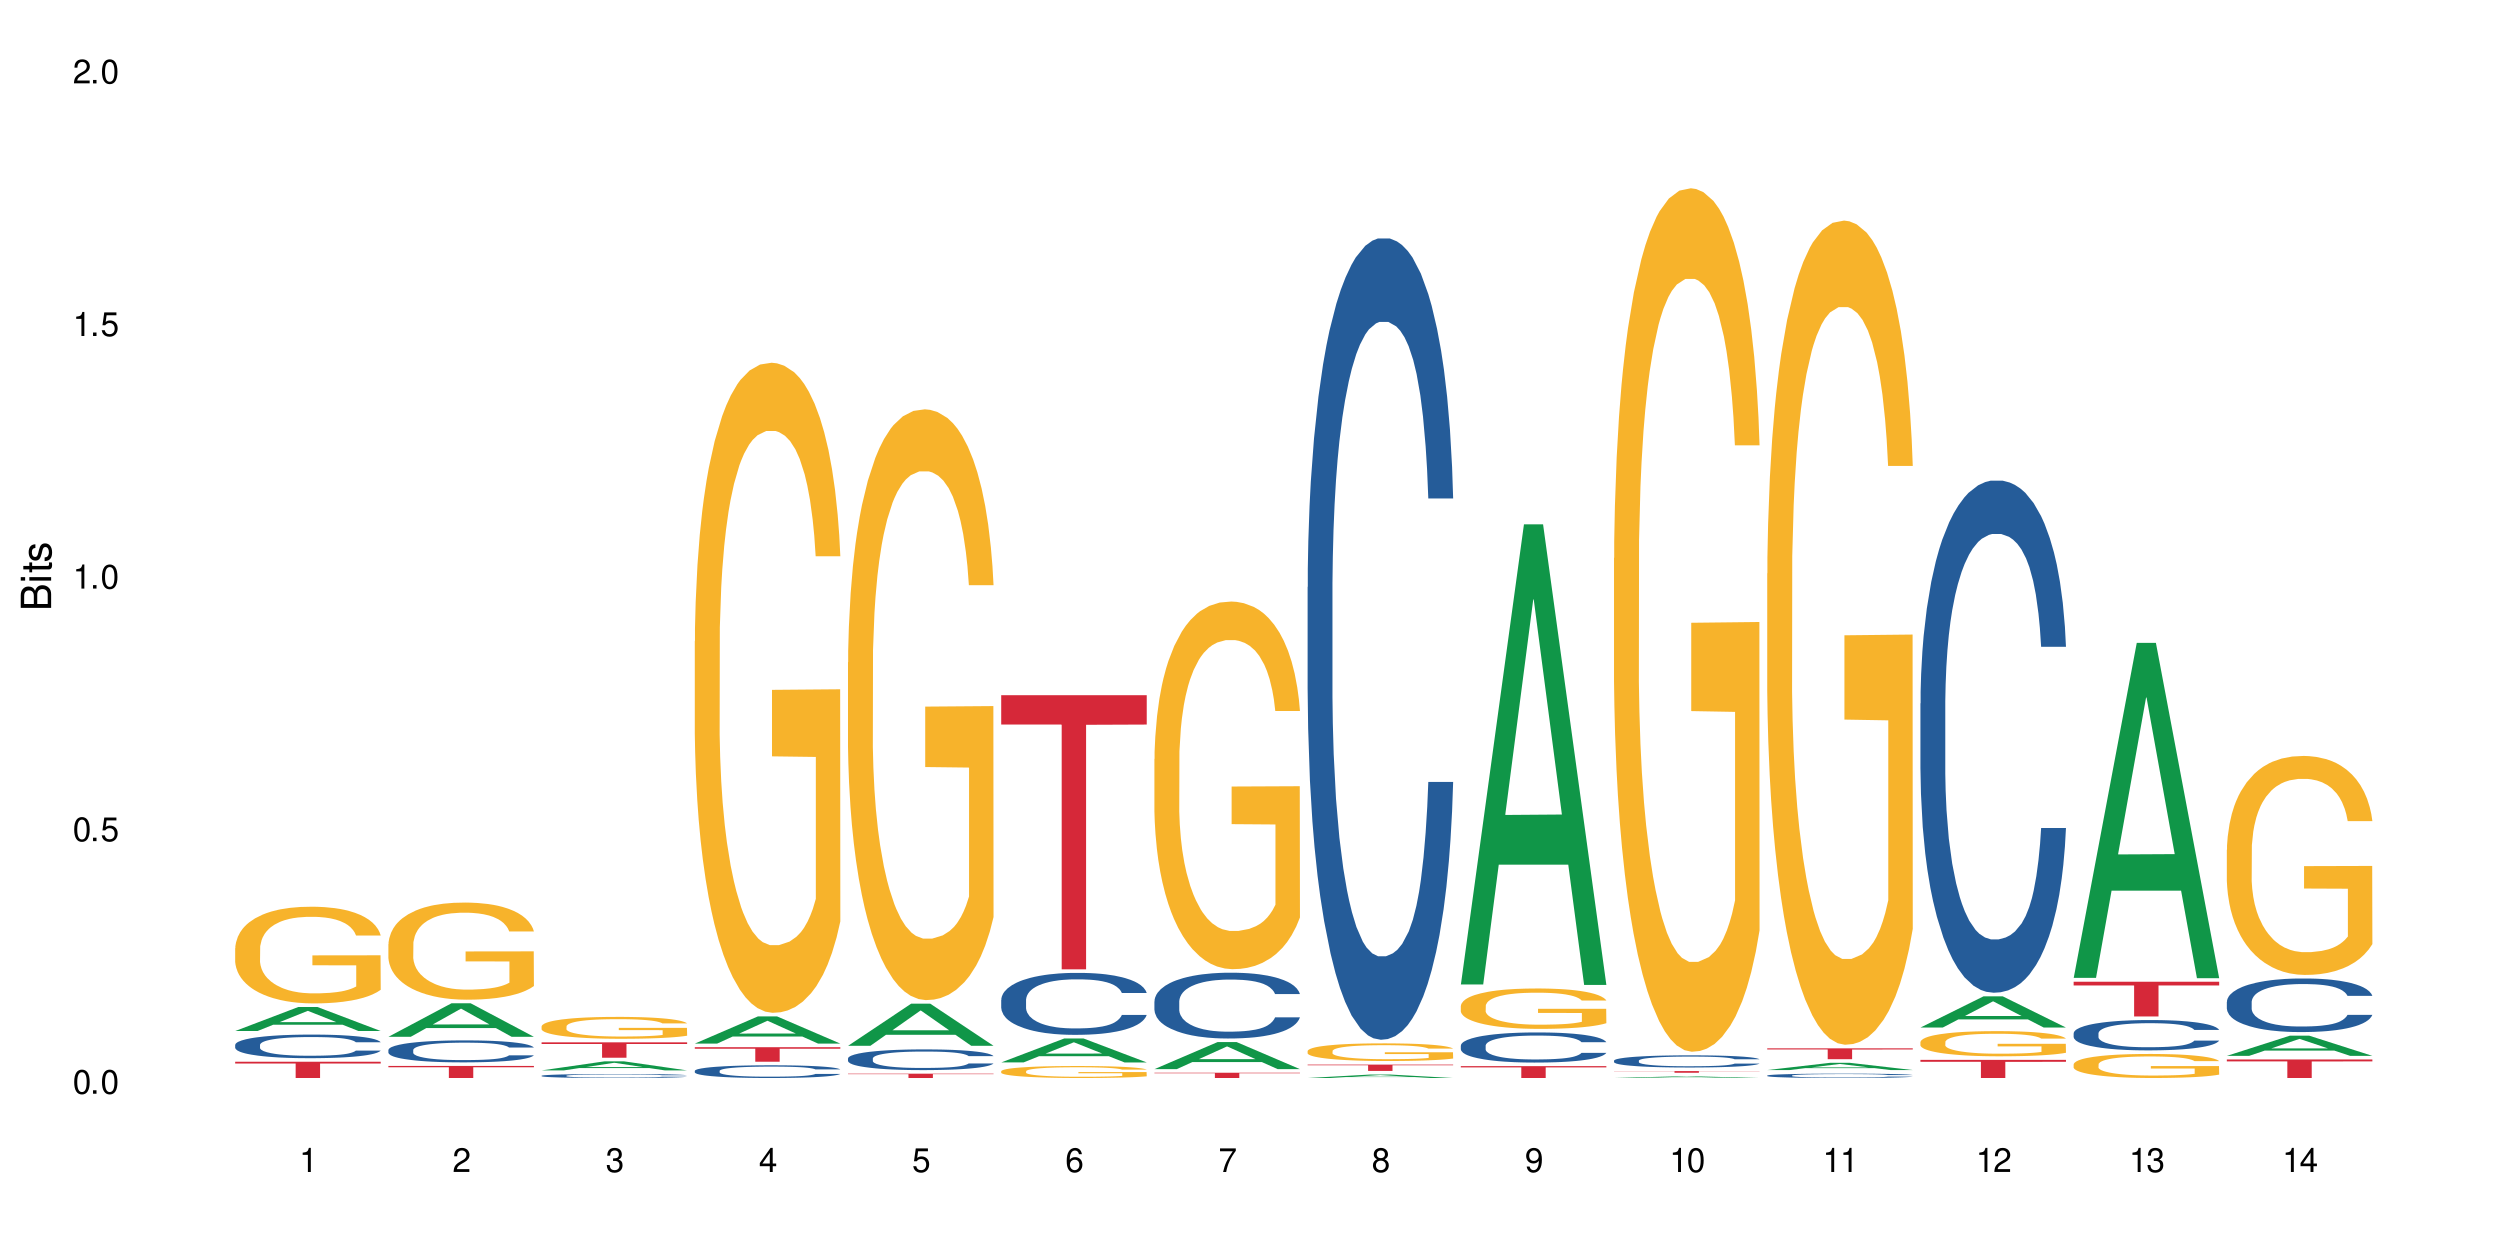 <?xml version="1.0" encoding="UTF-8"?>
<svg xmlns="http://www.w3.org/2000/svg" xmlns:xlink="http://www.w3.org/1999/xlink" width="720" height="360" viewBox="0 0 720 360">
<defs>
<g>
<g id="glyph-0-0">
</g>
<g id="glyph-0-1">
<path d="M 2.641 -6.938 C 2 -6.938 1.422 -6.656 1.078 -6.172 C 0.641 -5.562 0.406 -4.641 0.406 -3.359 C 0.406 -1.016 1.188 0.219 2.641 0.219 C 4.078 0.219 4.859 -1.016 4.859 -3.297 C 4.859 -4.641 4.656 -5.547 4.203 -6.172 C 3.844 -6.656 3.281 -6.938 2.641 -6.938 Z M 2.641 -6.188 C 3.547 -6.188 4 -5.25 4 -3.375 C 4 -1.406 3.562 -0.484 2.625 -0.484 C 1.734 -0.484 1.281 -1.438 1.281 -3.344 C 1.281 -5.25 1.734 -6.188 2.641 -6.188 Z M 2.641 -6.188 "/>
</g>
<g id="glyph-0-2">
<path d="M 1.828 -1 L 0.828 -1 L 0.828 0 L 1.828 0 Z M 1.828 -1 "/>
</g>
<g id="glyph-0-3">
<path d="M 4.562 -6.797 L 1.062 -6.797 L 0.547 -3.094 L 1.328 -3.094 C 1.719 -3.562 2.047 -3.734 2.578 -3.734 C 3.484 -3.734 4.062 -3.109 4.062 -2.094 C 4.062 -1.125 3.484 -0.531 2.578 -0.531 C 1.828 -0.531 1.375 -0.906 1.188 -1.672 L 0.328 -1.672 C 0.453 -1.109 0.547 -0.844 0.75 -0.594 C 1.125 -0.078 1.828 0.219 2.594 0.219 C 3.969 0.219 4.922 -0.781 4.922 -2.219 C 4.922 -3.562 4.031 -4.484 2.719 -4.484 C 2.25 -4.484 1.859 -4.359 1.469 -4.062 L 1.734 -5.969 L 4.562 -5.969 Z M 4.562 -6.797 "/>
</g>
<g id="glyph-0-4">
<path d="M 2.484 -4.938 L 2.484 0 L 3.328 0 L 3.328 -6.938 L 2.766 -6.938 C 2.469 -5.875 2.281 -5.734 0.984 -5.562 L 0.984 -4.938 Z M 2.484 -4.938 "/>
</g>
<g id="glyph-0-5">
<path d="M 4.859 -0.828 L 1.281 -0.828 C 1.359 -1.406 1.672 -1.781 2.5 -2.281 L 3.469 -2.828 C 4.406 -3.344 4.906 -4.062 4.906 -4.906 C 4.906 -5.484 4.672 -6.031 4.266 -6.406 C 3.859 -6.766 3.375 -6.938 2.719 -6.938 C 1.859 -6.938 1.219 -6.625 0.844 -6.031 C 0.609 -5.672 0.5 -5.234 0.484 -4.531 L 1.328 -4.531 C 1.359 -5.016 1.406 -5.281 1.531 -5.516 C 1.75 -5.938 2.188 -6.203 2.703 -6.203 C 3.469 -6.203 4.031 -5.641 4.031 -4.891 C 4.031 -4.344 3.719 -3.859 3.125 -3.516 L 2.234 -3 C 0.812 -2.172 0.406 -1.531 0.328 -0.016 L 4.859 -0.016 Z M 4.859 -0.828 "/>
</g>
<g id="glyph-0-6">
<path d="M 2.125 -3.188 L 2.578 -3.188 C 3.5 -3.188 3.984 -2.766 3.984 -1.922 C 3.984 -1.062 3.469 -0.531 2.594 -0.531 C 1.656 -0.531 1.203 -1 1.156 -2.016 L 0.312 -2.016 C 0.344 -1.453 0.438 -1.094 0.609 -0.781 C 0.953 -0.109 1.625 0.219 2.547 0.219 C 3.953 0.219 4.859 -0.625 4.859 -1.938 C 4.859 -2.828 4.516 -3.297 3.703 -3.594 C 4.344 -3.844 4.656 -4.328 4.656 -5.031 C 4.656 -6.219 3.875 -6.938 2.578 -6.938 C 1.203 -6.938 0.484 -6.172 0.453 -4.703 L 1.297 -4.703 C 1.312 -5.125 1.344 -5.359 1.453 -5.578 C 1.641 -5.969 2.062 -6.203 2.594 -6.203 C 3.344 -6.203 3.797 -5.75 3.797 -5 C 3.797 -4.516 3.609 -4.219 3.25 -4.047 C 3.016 -3.953 2.703 -3.922 2.125 -3.906 Z M 2.125 -3.188 "/>
</g>
<g id="glyph-0-7">
<path d="M 3.141 -1.672 L 3.141 0 L 3.984 0 L 3.984 -1.672 L 4.984 -1.672 L 4.984 -2.438 L 3.984 -2.438 L 3.984 -6.938 L 3.359 -6.938 L 0.266 -2.578 L 0.266 -1.672 Z M 3.141 -2.438 L 1 -2.438 L 3.141 -5.5 Z M 3.141 -2.438 "/>
</g>
<g id="glyph-0-8">
<path d="M 4.781 -5.125 C 4.609 -6.266 3.891 -6.938 2.844 -6.938 C 2.094 -6.938 1.422 -6.578 1.031 -5.953 C 0.594 -5.266 0.406 -4.422 0.406 -3.172 C 0.406 -2 0.578 -1.25 0.984 -0.641 C 1.359 -0.078 1.953 0.219 2.703 0.219 C 3.984 0.219 4.922 -0.75 4.922 -2.094 C 4.922 -3.375 4.062 -4.281 2.844 -4.281 C 2.172 -4.281 1.641 -4.031 1.281 -3.516 C 1.281 -5.234 1.828 -6.188 2.797 -6.188 C 3.391 -6.188 3.797 -5.797 3.938 -5.125 Z M 2.734 -3.531 C 3.547 -3.531 4.062 -2.953 4.062 -2.031 C 4.062 -1.156 3.484 -0.531 2.703 -0.531 C 1.922 -0.531 1.328 -1.188 1.328 -2.078 C 1.328 -2.938 1.906 -3.531 2.734 -3.531 Z M 2.734 -3.531 "/>
</g>
<g id="glyph-0-9">
<path d="M 4.984 -6.797 L 0.438 -6.797 L 0.438 -5.969 L 4.109 -5.969 C 2.5 -3.656 1.828 -2.234 1.328 0 L 2.219 0 C 2.594 -2.172 3.453 -4.047 4.984 -6.094 Z M 4.984 -6.797 "/>
</g>
<g id="glyph-0-10">
<path d="M 3.75 -3.656 C 4.469 -4.094 4.688 -4.438 4.688 -5.078 C 4.688 -6.172 3.844 -6.938 2.641 -6.938 C 1.438 -6.938 0.594 -6.172 0.594 -5.094 C 0.594 -4.438 0.812 -4.094 1.516 -3.656 C 0.734 -3.266 0.359 -2.703 0.359 -1.922 C 0.359 -0.656 1.281 0.219 2.641 0.219 C 3.984 0.219 4.922 -0.656 4.922 -1.922 C 4.922 -2.703 4.531 -3.266 3.75 -3.656 Z M 2.641 -6.188 C 3.359 -6.188 3.812 -5.75 3.812 -5.062 C 3.812 -4.406 3.344 -3.984 2.641 -3.984 C 1.922 -3.984 1.453 -4.406 1.453 -5.078 C 1.453 -5.75 1.922 -6.188 2.641 -6.188 Z M 2.641 -3.266 C 3.484 -3.266 4.062 -2.719 4.062 -1.906 C 4.062 -1.078 3.484 -0.531 2.625 -0.531 C 1.797 -0.531 1.219 -1.094 1.219 -1.906 C 1.219 -2.719 1.781 -3.266 2.641 -3.266 Z M 2.641 -3.266 "/>
</g>
<g id="glyph-0-11">
<path d="M 0.516 -1.578 C 0.672 -0.453 1.406 0.219 2.438 0.219 C 3.188 0.219 3.859 -0.141 4.266 -0.766 C 4.688 -1.453 4.891 -2.297 4.891 -3.547 C 4.891 -4.719 4.703 -5.453 4.312 -6.078 C 3.938 -6.641 3.344 -6.938 2.594 -6.938 C 1.297 -6.938 0.359 -5.969 0.359 -4.625 C 0.359 -3.344 1.234 -2.453 2.453 -2.453 C 3.094 -2.453 3.578 -2.672 4.016 -3.203 C 4 -1.484 3.469 -0.531 2.5 -0.531 C 1.906 -0.531 1.484 -0.906 1.359 -1.578 Z M 2.578 -6.203 C 3.375 -6.203 3.969 -5.531 3.969 -4.641 C 3.969 -3.797 3.391 -3.188 2.547 -3.188 C 1.734 -3.188 1.234 -3.766 1.234 -4.688 C 1.234 -5.562 1.797 -6.203 2.578 -6.203 Z M 2.578 -6.203 "/>
</g>
<g id="glyph-1-0">
</g>
<g id="glyph-1-1">
<path d="M 0 -0.953 L 0 -4.891 C 0 -5.719 -0.234 -6.344 -0.734 -6.797 C -1.188 -7.234 -1.812 -7.469 -2.5 -7.469 C -3.547 -7.469 -4.188 -7 -4.625 -5.875 C -4.984 -6.688 -5.625 -7.094 -6.531 -7.094 C -7.172 -7.094 -7.734 -6.859 -8.141 -6.391 C -8.562 -5.922 -8.75 -5.344 -8.75 -4.5 L -8.75 -0.953 Z M -4.984 -2.062 L -7.766 -2.062 L -7.766 -4.219 C -7.766 -4.844 -7.688 -5.203 -7.453 -5.5 C -7.219 -5.812 -6.859 -5.969 -6.375 -5.969 C -5.891 -5.969 -5.531 -5.812 -5.297 -5.5 C -5.062 -5.203 -4.984 -4.844 -4.984 -4.219 Z M -0.984 -2.062 L -4 -2.062 L -4 -4.781 C -4 -5.766 -3.438 -6.359 -2.484 -6.359 C -1.547 -6.359 -0.984 -5.766 -0.984 -4.781 Z M -0.984 -2.062 "/>
</g>
<g id="glyph-1-2">
<path d="M -6.281 -1.797 L -6.281 -0.797 L 0 -0.797 L 0 -1.797 Z M -8.75 -1.797 L -8.75 -0.797 L -7.484 -0.797 L -7.484 -1.797 Z M -8.75 -1.797 "/>
</g>
<g id="glyph-1-3">
<path d="M -6.281 -3.047 L -6.281 -2.016 L -8.016 -2.016 L -8.016 -1.016 L -6.281 -1.016 L -6.281 -0.172 L -5.469 -0.172 L -5.469 -1.016 L -0.719 -1.016 C -0.078 -1.016 0.281 -1.453 0.281 -2.234 C 0.281 -2.5 0.25 -2.719 0.188 -3.047 L -0.641 -3.047 C -0.609 -2.906 -0.594 -2.766 -0.594 -2.562 C -0.594 -2.141 -0.719 -2.016 -1.156 -2.016 L -5.469 -2.016 L -5.469 -3.047 Z M -6.281 -3.047 "/>
</g>
<g id="glyph-1-4">
<path d="M -4.531 -5.25 C -5.766 -5.25 -6.469 -4.422 -6.469 -2.969 C -6.469 -1.516 -5.719 -0.562 -4.547 -0.562 C -3.562 -0.562 -3.094 -1.062 -2.734 -2.562 L -2.516 -3.484 C -2.344 -4.188 -2.094 -4.469 -1.641 -4.469 C -1.047 -4.469 -0.641 -3.875 -0.641 -3 C -0.641 -2.453 -0.797 -2 -1.062 -1.75 C -1.25 -1.594 -1.422 -1.531 -1.875 -1.469 L -1.875 -0.406 C -0.422 -0.453 0.281 -1.266 0.281 -2.922 C 0.281 -4.5 -0.5 -5.516 -1.719 -5.516 C -2.656 -5.516 -3.172 -4.984 -3.469 -3.734 L -3.703 -2.766 C -3.891 -1.953 -4.156 -1.609 -4.594 -1.609 C -5.188 -1.609 -5.547 -2.125 -5.547 -2.938 C -5.547 -3.75 -5.203 -4.172 -4.531 -4.203 Z M -4.531 -5.25 "/>
</g>
</g>
</defs>
<rect x="-72" y="-36" width="864" height="432" fill="rgb(100%, 100%, 100%)" fill-opacity="1"/>
<path fill-rule="nonzero" fill="rgb(6.275%, 58.824%, 28.235%)" fill-opacity="1" d="M 67.73 296.93 L 67.777 296.922 L 85.914 290.016 L 91.422 290.016 L 109.648 296.934 L 103.242 296.934 L 98.676 295.129 L 78.656 295.129 L 74.18 296.93 L 67.73 296.93 L 80.582 294.383 L 96.84 294.375 L 88.734 291.145 L 88.645 291.137 L 88.555 291.156 L 80.539 294.375 L 80.582 294.383 Z M 67.73 296.93 "/>
<path fill-rule="nonzero" fill="rgb(14.51%, 36.078%, 60%)" fill-opacity="1" d="M 67.73 300.922 L 67.781 300.914 L 67.781 300.766 L 67.934 300.527 L 68.293 300.23 L 68.652 300.027 L 69.57 299.66 L 70.848 299.305 L 72.18 299.031 L 73.148 298.871 L 74.02 298.746 L 76.012 298.516 L 77.289 298.398 L 78.672 298.293 L 80.355 298.188 L 81.582 298.125 L 84.344 298.027 L 86.391 297.984 L 87.973 297.965 L 91.398 297.965 L 93.441 297.988 L 94.926 298.02 L 96.562 298.07 L 97.941 298.125 L 100.344 298.262 L 102.492 298.438 L 103.461 298.535 L 104.996 298.727 L 106.172 298.914 L 106.988 299.074 L 107.91 299.305 L 108.727 299.586 L 109.34 299.902 L 109.648 300.168 L 102.492 300.168 L 102.133 299.922 L 101.723 299.727 L 100.957 299.473 L 100.191 299.293 L 99.117 299.113 L 98.145 298.996 L 96.816 298.879 L 95.641 298.805 L 94.414 298.746 L 93.238 298.711 L 90.988 298.672 L 88.383 298.672 L 87.41 298.684 L 85.418 298.734 L 84.344 298.777 L 82.812 298.863 L 81.738 298.945 L 80.461 299.07 L 79.59 299.176 L 78.516 299.336 L 77.75 299.48 L 76.883 299.684 L 76.371 299.84 L 75.91 300.016 L 75.5 300.219 L 75.195 300.438 L 74.988 300.664 L 74.887 300.891 L 74.887 301.852 L 74.988 302.074 L 75.246 302.336 L 75.91 302.715 L 76.883 303.043 L 78.004 303.305 L 79.078 303.492 L 79.691 303.578 L 80.512 303.68 L 81.789 303.801 L 83.629 303.926 L 84.703 303.977 L 86.34 304.027 L 88.023 304.051 L 90.273 304.051 L 92.27 304.027 L 93.598 303.996 L 94.977 303.945 L 96.867 303.84 L 98.043 303.738 L 99.066 303.621 L 99.832 303.504 L 100.344 303.406 L 101.109 303.211 L 101.723 303 L 102.184 302.785 L 102.492 302.574 L 109.648 302.574 L 109.34 302.82 L 108.883 303.062 L 108.422 303.242 L 107.707 303.461 L 106.887 303.652 L 105.711 303.871 L 104.742 304.012 L 103.461 304.168 L 102.285 304.285 L 101.008 304.391 L 99.117 304.516 L 97.891 304.578 L 96.562 304.633 L 94.977 304.684 L 92.984 304.727 L 90.836 304.754 L 88.844 304.758 L 86.695 304.746 L 85.109 304.723 L 83.016 304.664 L 80.41 304.555 L 78.516 304.434 L 77.035 304.316 L 75.758 304.191 L 74.324 304.027 L 72.484 303.754 L 71.359 303.543 L 70.594 303.367 L 69.723 303.125 L 69.109 302.906 L 68.395 302.559 L 67.883 302.117 L 67.73 301.777 Z M 67.73 300.922 "/>
<path fill-rule="nonzero" fill="rgb(96.863%, 70.196%, 16.863%)" fill-opacity="1" d="M 67.73 273.062 L 67.781 273.035 L 67.781 272.527 L 67.988 271.383 L 68.496 269.805 L 69.164 268.508 L 69.879 267.492 L 70.34 266.957 L 71.105 266.195 L 71.77 265.633 L 73.457 264.488 L 75.602 263.422 L 76.777 262.965 L 78.109 262.531 L 80 262.047 L 80.867 261.871 L 83.527 261.461 L 86.543 261.207 L 89.863 261.133 L 91.398 261.156 L 93.496 261.258 L 96.355 261.539 L 97.992 261.793 L 99.27 262.047 L 100.602 262.379 L 102.234 262.887 L 103.77 263.496 L 104.996 264.109 L 106.223 264.871 L 107.246 265.684 L 108.113 266.574 L 108.883 267.645 L 109.34 268.535 L 109.648 269.426 L 102.543 269.426 L 102.133 268.535 L 101.672 267.848 L 100.906 267.008 L 100.141 266.398 L 99.375 265.914 L 97.941 265.254 L 96.715 264.848 L 95.18 264.488 L 93.699 264.262 L 92.012 264.109 L 90.988 264.059 L 88.281 264.059 L 85.828 264.234 L 84.395 264.438 L 83.375 264.641 L 81.941 265.023 L 81.074 265.328 L 80.562 265.531 L 79.027 266.32 L 78.004 267.035 L 77.445 267.516 L 76.727 268.281 L 76.215 268.965 L 75.652 269.984 L 75.348 270.746 L 74.938 272.477 L 74.887 277.055 L 75.039 278.023 L 75.348 279.066 L 75.758 279.98 L 76.371 280.945 L 76.984 281.684 L 78.059 282.676 L 78.977 283.34 L 79.691 283.77 L 81.074 284.457 L 81.637 284.688 L 82.965 285.145 L 84.344 285.5 L 86.031 285.805 L 87.309 285.957 L 89.355 286.086 L 91.961 286.086 L 95.027 285.934 L 96.969 285.73 L 98.301 285.527 L 99.168 285.348 L 100.242 285.066 L 101.008 284.812 L 101.723 284.535 L 102.594 284.102 L 102.594 278.023 L 89.969 277.996 L 89.969 275.148 L 109.598 275.121 L 109.648 285.066 L 108.574 285.754 L 107.246 286.418 L 105.969 286.926 L 104.637 287.355 L 102.746 287.84 L 101.215 288.145 L 98.863 288.5 L 96.715 288.73 L 94.465 288.883 L 92.473 288.961 L 90.121 288.984 L 88.023 288.934 L 85.777 288.781 L 83.988 288.578 L 82.352 288.324 L 80.715 287.992 L 78.672 287.461 L 77.34 287.027 L 75.961 286.492 L 74.582 285.855 L 73.355 285.168 L 72.535 284.637 L 71.719 284.023 L 70.848 283.262 L 70.031 282.398 L 69.418 281.609 L 68.855 280.719 L 68.445 279.879 L 68.039 278.734 L 67.832 277.82 L 67.73 277.031 Z M 67.73 273.062 "/>
<path fill-rule="nonzero" fill="rgb(83.922%, 15.686%, 22.353%)" fill-opacity="1" d="M 67.73 305.789 L 109.648 305.789 L 109.648 306.289 L 92.18 306.293 L 92.18 310.469 L 85.148 310.469 L 85.148 306.297 L 85.047 306.289 L 67.73 306.289 Z M 67.73 305.789 "/>
<path fill-rule="nonzero" fill="rgb(6.275%, 58.824%, 28.235%)" fill-opacity="1" d="M 111.855 298.598 L 111.898 298.586 L 130.035 288.941 L 135.543 288.941 L 153.77 298.605 L 147.367 298.605 L 142.801 296.082 L 122.781 296.082 L 118.301 298.598 L 111.855 298.598 L 124.707 295.039 L 140.961 295.031 L 132.855 290.52 L 132.766 290.512 L 132.68 290.539 L 124.66 295.031 L 124.707 295.039 Z M 111.855 298.598 "/>
<path fill-rule="nonzero" fill="rgb(14.51%, 36.078%, 60%)" fill-opacity="1" d="M 111.855 302.391 L 111.906 302.383 L 111.906 302.246 L 112.059 302.023 L 112.418 301.746 L 112.773 301.555 L 113.695 301.215 L 114.973 300.887 L 116.301 300.629 L 117.273 300.48 L 118.141 300.363 L 120.137 300.148 L 121.414 300.039 L 122.793 299.941 L 124.48 299.844 L 125.707 299.785 L 128.469 299.691 L 130.512 299.652 L 132.098 299.637 L 135.523 299.637 L 137.566 299.656 L 139.047 299.688 L 140.684 299.734 L 142.066 299.785 L 144.469 299.914 L 146.613 300.074 L 147.586 300.168 L 149.117 300.348 L 150.293 300.52 L 151.113 300.672 L 152.031 300.887 L 152.852 301.145 L 153.465 301.441 L 153.77 301.688 L 146.613 301.688 L 146.258 301.457 L 145.848 301.277 L 145.082 301.043 L 144.312 300.875 L 143.242 300.707 L 142.27 300.594 L 140.941 300.484 L 139.766 300.418 L 138.539 300.363 L 137.363 300.328 L 135.113 300.293 L 132.504 300.293 L 131.535 300.305 L 129.539 300.352 L 128.469 300.395 L 126.934 300.473 L 125.859 300.551 L 124.582 300.664 L 123.715 300.762 L 122.641 300.914 L 121.875 301.047 L 121.004 301.238 L 120.492 301.383 L 120.031 301.543 L 119.625 301.734 L 119.316 301.938 L 119.113 302.152 L 119.012 302.359 L 119.012 303.258 L 119.113 303.465 L 119.367 303.707 L 120.031 304.062 L 121.004 304.367 L 122.129 304.609 L 123.203 304.785 L 123.816 304.867 L 124.633 304.957 L 125.91 305.074 L 127.75 305.191 L 128.824 305.234 L 130.461 305.281 L 132.148 305.305 L 134.398 305.305 L 136.391 305.281 L 137.719 305.254 L 139.102 305.207 L 140.992 305.109 L 142.168 305.016 L 143.188 304.906 L 143.957 304.797 L 144.469 304.703 L 145.234 304.523 L 145.848 304.328 L 146.309 304.125 L 146.613 303.93 L 153.77 303.93 L 153.465 304.16 L 153.004 304.387 L 152.543 304.555 L 151.828 304.754 L 151.012 304.934 L 149.836 305.137 L 148.863 305.27 L 147.586 305.414 L 146.41 305.523 L 145.133 305.625 L 143.242 305.738 L 142.012 305.797 L 140.684 305.848 L 139.102 305.895 L 137.105 305.938 L 134.961 305.961 L 132.965 305.965 L 130.82 305.953 L 129.234 305.93 L 127.137 305.879 L 124.531 305.773 L 122.641 305.664 L 121.156 305.555 L 119.879 305.438 L 118.449 305.281 L 116.609 305.027 L 115.484 304.832 L 114.715 304.668 L 113.848 304.441 L 113.234 304.242 L 112.52 303.918 L 112.008 303.508 L 111.855 303.188 Z M 111.855 302.391 "/>
<path fill-rule="nonzero" fill="rgb(96.863%, 70.196%, 16.863%)" fill-opacity="1" d="M 111.855 271.922 L 111.906 271.895 L 111.906 271.383 L 112.109 270.234 L 112.621 268.648 L 113.285 267.348 L 114 266.324 L 114.461 265.789 L 115.227 265.023 L 115.891 264.461 L 117.578 263.312 L 119.727 262.238 L 120.902 261.777 L 122.23 261.344 L 124.121 260.859 L 124.992 260.68 L 127.648 260.27 L 130.664 260.016 L 133.988 259.938 L 135.523 259.965 L 137.617 260.066 L 140.48 260.348 L 142.117 260.602 L 143.395 260.859 L 144.723 261.191 L 146.359 261.703 L 147.891 262.316 L 149.117 262.926 L 150.348 263.695 L 151.367 264.512 L 152.238 265.406 L 153.004 266.48 L 153.465 267.371 L 153.77 268.266 L 146.664 268.266 L 146.258 267.371 L 145.797 266.684 L 145.031 265.84 L 144.262 265.227 L 143.496 264.742 L 142.066 264.078 L 140.84 263.668 L 139.305 263.312 L 137.82 263.082 L 136.137 262.926 L 135.113 262.875 L 132.402 262.875 L 129.949 263.055 L 128.52 263.258 L 127.496 263.465 L 126.066 263.848 L 125.195 264.152 L 124.684 264.359 L 123.152 265.148 L 122.129 265.867 L 121.566 266.352 L 120.852 267.117 L 120.34 267.809 L 119.777 268.828 L 119.469 269.594 L 119.062 271.332 L 119.012 275.93 L 119.164 276.902 L 119.469 277.949 L 119.879 278.871 L 120.492 279.84 L 121.105 280.582 L 122.18 281.578 L 123.102 282.242 L 123.816 282.676 L 125.195 283.367 L 125.758 283.598 L 127.086 284.055 L 128.469 284.414 L 130.152 284.719 L 131.434 284.875 L 133.477 285 L 136.082 285 L 139.152 284.848 L 141.094 284.645 L 142.422 284.438 L 143.293 284.262 L 144.363 283.98 L 145.133 283.723 L 145.848 283.441 L 146.715 283.008 L 146.715 276.902 L 134.09 276.875 L 134.09 274.016 L 153.719 273.988 L 153.77 283.98 L 152.699 284.668 L 151.367 285.332 L 150.09 285.844 L 148.762 286.277 L 146.871 286.766 L 145.336 287.07 L 142.984 287.43 L 140.84 287.656 L 138.59 287.812 L 136.594 287.887 L 134.242 287.914 L 132.148 287.863 L 129.898 287.711 L 128.109 287.504 L 126.473 287.25 L 124.84 286.918 L 122.793 286.379 L 121.465 285.945 L 120.082 285.41 L 118.703 284.77 L 117.477 284.082 L 116.66 283.543 L 115.84 282.93 L 114.973 282.164 L 114.152 281.297 L 113.539 280.504 L 112.98 279.609 L 112.57 278.766 L 112.16 277.617 L 111.957 276.699 L 111.855 275.906 Z M 111.855 271.922 "/>
<path fill-rule="nonzero" fill="rgb(83.922%, 15.686%, 22.353%)" fill-opacity="1" d="M 111.855 306.996 L 153.77 306.996 L 153.77 307.367 L 136.301 307.371 L 136.301 310.469 L 129.273 310.469 L 129.273 307.371 L 129.172 307.367 L 111.855 307.367 Z M 111.855 306.996 "/>
<path fill-rule="nonzero" fill="rgb(6.275%, 58.824%, 28.235%)" fill-opacity="1" d="M 155.977 308.273 L 156.023 308.273 L 174.16 305.66 L 179.668 305.66 L 197.895 308.277 L 191.488 308.277 L 186.922 307.594 L 166.902 307.594 L 162.426 308.273 L 155.977 308.273 L 168.828 307.312 L 185.086 307.309 L 176.98 306.09 L 176.891 306.086 L 176.801 306.094 L 168.785 307.309 L 168.828 307.312 Z M 155.977 308.273 "/>
<path fill-rule="nonzero" fill="rgb(14.51%, 36.078%, 60%)" fill-opacity="1" d="M 155.977 309.812 L 156.027 309.809 L 156.027 309.785 L 156.18 309.746 L 156.539 309.695 L 156.898 309.66 L 157.816 309.598 L 159.094 309.535 L 160.426 309.488 L 161.395 309.461 L 162.266 309.441 L 164.258 309.402 L 165.535 309.379 L 166.918 309.363 L 168.602 309.344 L 169.828 309.332 L 172.59 309.316 L 174.637 309.309 L 176.219 309.305 L 179.645 309.305 L 181.688 309.309 L 183.172 309.316 L 184.809 309.324 L 186.188 309.332 L 188.59 309.355 L 190.738 309.387 L 191.707 309.402 L 193.242 309.438 L 194.418 309.469 L 195.234 309.496 L 196.156 309.535 L 196.973 309.582 L 197.586 309.637 L 197.895 309.684 L 190.738 309.684 L 190.379 309.641 L 189.969 309.605 L 189.203 309.562 L 188.438 309.531 L 187.363 309.504 L 186.391 309.48 L 185.062 309.461 L 183.887 309.449 L 182.66 309.441 L 181.484 309.434 L 179.234 309.426 L 176.629 309.426 L 175.656 309.43 L 173.664 309.438 L 172.59 309.445 L 171.059 309.461 L 169.984 309.473 L 168.707 309.496 L 167.836 309.512 L 166.762 309.539 L 165.996 309.566 L 165.129 309.602 L 164.617 309.625 L 164.156 309.656 L 163.746 309.691 L 163.441 309.727 L 163.234 309.77 L 163.133 309.805 L 163.133 309.969 L 163.234 310.008 L 163.492 310.055 L 164.156 310.117 L 165.129 310.176 L 166.25 310.219 L 167.324 310.25 L 167.938 310.266 L 168.758 310.281 L 170.035 310.305 L 171.875 310.324 L 172.949 310.332 L 174.582 310.344 L 176.27 310.348 L 178.52 310.348 L 180.512 310.344 L 181.844 310.336 L 183.223 310.328 L 185.113 310.309 L 186.289 310.293 L 187.312 310.273 L 188.078 310.254 L 188.59 310.234 L 189.355 310.203 L 189.969 310.168 L 190.43 310.129 L 190.738 310.094 L 197.895 310.094 L 197.586 310.137 L 197.129 310.176 L 196.668 310.207 L 195.953 310.246 L 195.133 310.277 L 193.957 310.316 L 192.988 310.34 L 191.707 310.367 L 190.531 310.387 L 189.254 310.406 L 187.363 310.426 L 186.137 310.438 L 184.809 310.445 L 183.223 310.453 L 181.23 310.461 L 179.082 310.465 L 177.09 310.469 L 174.941 310.465 L 173.355 310.461 L 171.262 310.453 L 168.652 310.434 L 166.762 310.41 L 165.281 310.391 L 164.004 310.371 L 162.57 310.344 L 160.73 310.297 L 159.605 310.258 L 158.84 310.23 L 157.969 310.188 L 157.355 310.152 L 156.641 310.09 L 156.129 310.016 L 155.977 309.957 Z M 155.977 309.812 "/>
<path fill-rule="nonzero" fill="rgb(96.863%, 70.196%, 16.863%)" fill-opacity="1" d="M 155.977 295.566 L 156.027 295.559 L 156.027 295.445 L 156.234 295.184 L 156.742 294.828 L 157.41 294.535 L 158.125 294.305 L 158.582 294.184 L 159.352 294.008 L 160.016 293.883 L 161.703 293.621 L 163.848 293.383 L 165.023 293.277 L 166.355 293.18 L 168.246 293.07 L 169.113 293.031 L 171.773 292.938 L 174.789 292.879 L 178.109 292.863 L 179.645 292.867 L 181.742 292.891 L 184.602 292.953 L 186.238 293.012 L 187.516 293.07 L 188.848 293.145 L 190.48 293.262 L 192.016 293.398 L 193.242 293.535 L 194.469 293.711 L 195.492 293.895 L 196.359 294.094 L 197.129 294.336 L 197.586 294.539 L 197.895 294.742 L 190.789 294.742 L 190.379 294.539 L 189.918 294.383 L 189.152 294.191 L 188.387 294.055 L 187.617 293.945 L 186.188 293.797 L 184.961 293.703 L 183.426 293.621 L 181.945 293.57 L 180.258 293.535 L 179.234 293.523 L 176.527 293.523 L 174.074 293.566 L 172.641 293.613 L 171.617 293.656 L 170.188 293.742 L 169.32 293.812 L 168.809 293.859 L 167.273 294.039 L 166.25 294.199 L 165.688 294.309 L 164.973 294.48 L 164.461 294.637 L 163.898 294.867 L 163.594 295.039 L 163.184 295.434 L 163.133 296.469 L 163.285 296.688 L 163.594 296.926 L 164.004 297.133 L 164.617 297.352 L 165.23 297.52 L 166.305 297.742 L 167.223 297.891 L 167.938 297.988 L 169.32 298.145 L 169.883 298.199 L 171.211 298.301 L 172.59 298.383 L 174.277 298.449 L 175.555 298.484 L 177.602 298.516 L 180.207 298.516 L 183.273 298.48 L 185.215 298.434 L 186.547 298.387 L 187.414 298.348 L 188.488 298.285 L 189.254 298.227 L 189.969 298.164 L 190.84 298.066 L 190.84 296.688 L 178.215 296.684 L 178.215 296.035 L 197.844 296.031 L 197.895 298.285 L 196.82 298.438 L 195.492 298.59 L 194.215 298.703 L 192.883 298.801 L 190.992 298.91 L 189.461 298.98 L 187.109 299.062 L 184.961 299.113 L 182.711 299.148 L 180.719 299.164 L 178.367 299.172 L 176.27 299.16 L 174.023 299.125 L 172.234 299.078 L 170.598 299.02 L 168.961 298.945 L 166.918 298.824 L 165.586 298.727 L 164.207 298.605 L 162.828 298.461 L 161.602 298.309 L 160.781 298.188 L 159.965 298.047 L 159.094 297.875 L 158.277 297.68 L 157.664 297.5 L 157.102 297.297 L 156.691 297.109 L 156.285 296.848 L 156.078 296.641 L 155.977 296.465 Z M 155.977 295.566 "/>
<path fill-rule="nonzero" fill="rgb(83.922%, 15.686%, 22.353%)" fill-opacity="1" d="M 155.977 300.199 L 197.895 300.199 L 197.895 300.676 L 180.426 300.68 L 180.426 304.633 L 173.395 304.633 L 173.395 300.684 L 173.293 300.676 L 155.977 300.676 Z M 155.977 300.199 "/>
<path fill-rule="nonzero" fill="rgb(6.275%, 58.824%, 28.235%)" fill-opacity="1" d="M 200.102 300.551 L 200.145 300.543 L 218.281 292.723 L 223.789 292.723 L 242.016 300.559 L 235.613 300.559 L 231.047 298.512 L 211.027 298.512 L 206.547 300.551 L 200.102 300.551 L 212.953 297.668 L 229.207 297.66 L 221.102 294.004 L 221.012 293.996 L 220.926 294.02 L 212.906 297.66 L 212.953 297.668 Z M 200.102 300.551 "/>
<path fill-rule="nonzero" fill="rgb(14.51%, 36.078%, 60%)" fill-opacity="1" d="M 200.102 308.398 L 200.152 308.395 L 200.152 308.312 L 200.305 308.188 L 200.664 308.027 L 201.02 307.914 L 201.941 307.719 L 203.219 307.527 L 204.547 307.379 L 205.52 307.293 L 206.387 307.227 L 208.383 307.102 L 209.66 307.039 L 211.039 306.98 L 212.727 306.922 L 213.953 306.891 L 216.715 306.836 L 218.758 306.812 L 220.344 306.805 L 223.77 306.805 L 225.812 306.816 L 227.293 306.832 L 228.93 306.859 L 230.312 306.891 L 232.715 306.965 L 234.859 307.059 L 235.832 307.109 L 237.363 307.215 L 238.539 307.316 L 239.359 307.402 L 240.277 307.527 L 241.098 307.676 L 241.711 307.848 L 242.016 307.992 L 234.859 307.992 L 234.504 307.859 L 234.094 307.754 L 233.328 307.617 L 232.559 307.52 L 231.488 307.422 L 230.516 307.359 L 229.188 307.297 L 228.012 307.254 L 226.785 307.227 L 225.609 307.203 L 223.359 307.184 L 220.75 307.184 L 219.781 307.191 L 217.785 307.219 L 216.715 307.242 L 215.18 307.289 L 214.105 307.332 L 212.828 307.398 L 211.961 307.457 L 210.887 307.543 L 210.117 307.621 L 209.25 307.73 L 208.738 307.816 L 208.277 307.91 L 207.871 308.02 L 207.562 308.137 L 207.359 308.262 L 207.258 308.379 L 207.258 308.898 L 207.359 309.02 L 207.613 309.16 L 208.277 309.367 L 209.25 309.543 L 210.375 309.684 L 211.449 309.785 L 212.062 309.832 L 212.879 309.883 L 214.156 309.953 L 215.996 310.02 L 217.07 310.047 L 218.707 310.07 L 220.395 310.086 L 222.645 310.086 L 224.637 310.07 L 225.965 310.055 L 227.348 310.027 L 229.238 309.973 L 230.414 309.918 L 231.434 309.855 L 232.203 309.789 L 232.715 309.738 L 233.48 309.633 L 234.094 309.52 L 234.555 309.402 L 234.859 309.289 L 242.016 309.289 L 241.711 309.422 L 241.25 309.555 L 240.789 309.648 L 240.074 309.766 L 239.258 309.871 L 238.082 309.988 L 237.109 310.066 L 235.832 310.148 L 234.656 310.211 L 233.379 310.27 L 231.488 310.336 L 230.258 310.371 L 228.93 310.398 L 227.348 310.426 L 225.352 310.449 L 223.207 310.465 L 221.211 310.469 L 219.066 310.461 L 217.48 310.445 L 215.383 310.418 L 212.777 310.355 L 210.887 310.293 L 209.402 310.23 L 208.125 310.164 L 206.695 310.07 L 204.855 309.926 L 203.73 309.812 L 202.961 309.719 L 202.094 309.586 L 201.48 309.469 L 200.766 309.281 L 200.254 309.043 L 200.102 308.859 Z M 200.102 308.398 "/>
<path fill-rule="nonzero" fill="rgb(96.863%, 70.196%, 16.863%)" fill-opacity="1" d="M 200.102 184.66 L 200.152 184.488 L 200.152 181.066 L 200.355 173.375 L 200.867 162.773 L 201.531 154.051 L 202.246 147.215 L 202.707 143.621 L 203.473 138.492 L 204.137 134.73 L 205.824 127.039 L 207.973 119.855 L 209.148 116.777 L 210.477 113.871 L 212.367 110.625 L 213.238 109.426 L 215.895 106.691 L 218.91 104.98 L 222.234 104.469 L 223.77 104.641 L 225.863 105.324 L 228.727 107.203 L 230.363 108.914 L 231.641 110.625 L 232.969 112.848 L 234.605 116.266 L 236.137 120.367 L 237.363 124.473 L 238.594 129.602 L 239.613 135.074 L 240.484 141.059 L 241.25 148.238 L 241.711 154.223 L 242.016 160.207 L 234.91 160.207 L 234.504 154.223 L 234.043 149.605 L 233.277 143.965 L 232.508 139.859 L 231.742 136.613 L 230.312 132.168 L 229.082 129.43 L 227.551 127.039 L 226.066 125.5 L 224.383 124.473 L 223.359 124.129 L 220.648 124.129 L 218.195 125.328 L 216.766 126.695 L 215.742 128.062 L 214.312 130.629 L 213.441 132.68 L 212.93 134.047 L 211.398 139.348 L 210.375 144.137 L 209.812 147.383 L 209.098 152.516 L 208.586 157.129 L 208.023 163.969 L 207.715 169.098 L 207.309 180.727 L 207.258 211.504 L 207.41 218 L 207.715 225.012 L 208.125 231.164 L 208.738 237.664 L 209.352 242.621 L 210.426 249.289 L 211.348 253.734 L 212.062 256.641 L 213.441 261.258 L 214.004 262.797 L 215.332 265.875 L 216.715 268.27 L 218.398 270.32 L 219.68 271.348 L 221.723 272.203 L 224.328 272.203 L 227.398 271.176 L 229.34 269.809 L 230.668 268.441 L 231.539 267.242 L 232.609 265.363 L 233.379 263.652 L 234.094 261.773 L 234.961 258.863 L 234.961 218 L 222.336 217.828 L 222.336 198.68 L 241.965 198.508 L 242.016 265.363 L 240.941 269.98 L 239.613 274.426 L 238.336 277.844 L 237.008 280.75 L 235.117 284 L 233.582 286.051 L 231.23 288.445 L 229.082 289.984 L 226.836 291.012 L 224.84 291.523 L 222.488 291.695 L 220.395 291.352 L 218.145 290.324 L 216.355 288.957 L 214.719 287.25 L 213.082 285.027 L 211.039 281.434 L 209.711 278.527 L 208.328 274.938 L 206.949 270.664 L 205.723 266.047 L 204.906 262.457 L 204.086 258.352 L 203.219 253.223 L 202.398 247.41 L 201.785 242.109 L 201.223 236.125 L 200.816 230.48 L 200.406 222.789 L 200.203 216.633 L 200.102 211.332 Z M 200.102 184.66 "/>
<path fill-rule="nonzero" fill="rgb(83.922%, 15.686%, 22.353%)" fill-opacity="1" d="M 200.102 301.59 L 242.016 301.59 L 242.016 302.035 L 224.547 302.039 L 224.547 305.773 L 217.52 305.773 L 217.52 302.043 L 217.418 302.035 L 200.102 302.035 Z M 200.102 301.59 "/>
<path fill-rule="nonzero" fill="rgb(6.275%, 58.824%, 28.235%)" fill-opacity="1" d="M 244.223 301.191 L 244.27 301.18 L 262.406 289.062 L 267.914 289.062 L 286.141 301.199 L 279.734 301.199 L 275.168 298.031 L 255.148 298.031 L 250.672 301.191 L 244.223 301.191 L 257.074 296.723 L 273.332 296.711 L 265.227 291.047 L 265.137 291.035 L 265.047 291.07 L 257.031 296.711 L 257.074 296.723 Z M 244.223 301.191 "/>
<path fill-rule="nonzero" fill="rgb(14.51%, 36.078%, 60%)" fill-opacity="1" d="M 244.223 304.824 L 244.273 304.82 L 244.273 304.688 L 244.426 304.48 L 244.785 304.219 L 245.145 304.039 L 246.062 303.719 L 247.34 303.406 L 248.672 303.168 L 249.641 303.027 L 250.512 302.918 L 252.504 302.715 L 253.781 302.613 L 255.164 302.52 L 256.848 302.426 L 258.074 302.371 L 260.836 302.285 L 262.883 302.246 L 264.465 302.23 L 267.891 302.23 L 269.934 302.254 L 271.418 302.277 L 273.055 302.324 L 274.434 302.371 L 276.836 302.492 L 278.984 302.645 L 279.953 302.73 L 281.488 302.902 L 282.664 303.062 L 283.48 303.207 L 284.402 303.406 L 285.219 303.652 L 285.832 303.93 L 286.141 304.164 L 278.984 304.164 L 278.625 303.945 L 278.215 303.777 L 277.449 303.555 L 276.684 303.395 L 275.609 303.238 L 274.637 303.133 L 273.309 303.031 L 272.133 302.965 L 270.906 302.918 L 269.73 302.883 L 267.48 302.852 L 264.875 302.852 L 263.902 302.863 L 261.91 302.906 L 260.836 302.945 L 259.305 303.02 L 258.23 303.09 L 256.953 303.199 L 256.082 303.293 L 255.008 303.434 L 254.242 303.559 L 253.371 303.738 L 252.863 303.875 L 252.402 304.027 L 251.992 304.207 L 251.688 304.398 L 251.48 304.602 L 251.379 304.797 L 251.379 305.641 L 251.48 305.836 L 251.738 306.066 L 252.402 306.398 L 253.371 306.688 L 254.496 306.918 L 255.57 307.078 L 256.184 307.156 L 257.004 307.242 L 258.281 307.352 L 260.121 307.461 L 261.195 307.504 L 262.828 307.547 L 264.516 307.57 L 266.766 307.57 L 268.758 307.547 L 270.09 307.52 L 271.469 307.477 L 273.359 307.387 L 274.535 307.297 L 275.559 307.195 L 276.324 307.09 L 276.836 307.004 L 277.602 306.836 L 278.215 306.648 L 278.676 306.457 L 278.984 306.273 L 286.141 306.273 L 285.832 306.492 L 285.371 306.703 L 284.914 306.863 L 284.195 307.051 L 283.379 307.223 L 282.203 307.414 L 281.23 307.539 L 279.953 307.672 L 278.777 307.777 L 277.5 307.871 L 275.609 307.98 L 274.383 308.035 L 273.055 308.082 L 271.469 308.125 L 269.477 308.164 L 267.328 308.188 L 265.336 308.191 L 263.188 308.18 L 261.602 308.16 L 259.508 308.109 L 256.898 308.012 L 255.008 307.906 L 253.527 307.805 L 252.25 307.695 L 250.816 307.547 L 248.977 307.309 L 247.852 307.125 L 247.086 306.973 L 246.215 306.758 L 245.602 306.566 L 244.887 306.262 L 244.375 305.875 L 244.223 305.574 Z M 244.223 304.824 "/>
<path fill-rule="nonzero" fill="rgb(96.863%, 70.196%, 16.863%)" fill-opacity="1" d="M 244.223 190.762 L 244.273 190.605 L 244.273 187.496 L 244.477 180.504 L 244.988 170.871 L 245.652 162.945 L 246.371 156.73 L 246.828 153.469 L 247.598 148.805 L 248.262 145.387 L 249.949 138.395 L 252.094 131.867 L 253.27 129.07 L 254.602 126.43 L 256.492 123.477 L 257.359 122.391 L 260.02 119.902 L 263.035 118.348 L 266.355 117.883 L 267.891 118.039 L 269.988 118.66 L 272.848 120.367 L 274.484 121.922 L 275.762 123.477 L 277.094 125.496 L 278.727 128.605 L 280.262 132.336 L 281.488 136.062 L 282.715 140.727 L 283.738 145.699 L 284.605 151.137 L 285.371 157.664 L 285.832 163.102 L 286.141 168.539 L 279.035 168.539 L 278.625 163.102 L 278.164 158.906 L 277.398 153.777 L 276.633 150.047 L 275.863 147.098 L 274.434 143.055 L 273.207 140.57 L 271.672 138.395 L 270.191 136.996 L 268.504 136.062 L 267.48 135.754 L 264.773 135.754 L 262.32 136.84 L 260.887 138.082 L 259.863 139.328 L 258.434 141.656 L 257.566 143.523 L 257.055 144.766 L 255.52 149.582 L 254.496 153.934 L 253.934 156.887 L 253.219 161.547 L 252.707 165.742 L 252.145 171.957 L 251.84 176.621 L 251.43 187.188 L 251.379 215.156 L 251.531 221.062 L 251.84 227.434 L 252.25 233.027 L 252.863 238.93 L 253.477 243.438 L 254.547 249.496 L 255.469 253.539 L 256.184 256.18 L 257.566 260.375 L 258.129 261.773 L 259.457 264.57 L 260.836 266.746 L 262.523 268.609 L 263.801 269.543 L 265.848 270.32 L 268.453 270.32 L 271.52 269.387 L 273.461 268.145 L 274.793 266.902 L 275.66 265.812 L 276.734 264.105 L 277.5 262.551 L 278.215 260.84 L 279.086 258.199 L 279.086 221.062 L 266.461 220.906 L 266.461 203.504 L 286.09 203.348 L 286.141 264.105 L 285.066 268.301 L 283.738 272.34 L 282.461 275.445 L 281.129 278.09 L 279.238 281.039 L 277.707 282.906 L 275.355 285.082 L 273.207 286.48 L 270.957 287.41 L 268.965 287.879 L 266.613 288.035 L 264.516 287.723 L 262.27 286.789 L 260.477 285.547 L 258.844 283.992 L 257.207 281.973 L 255.164 278.711 L 253.832 276.07 L 252.453 272.805 L 251.074 268.922 L 249.848 264.727 L 249.027 261.461 L 248.211 257.734 L 247.34 253.07 L 246.523 247.789 L 245.91 242.973 L 245.348 237.531 L 244.938 232.406 L 244.531 225.41 L 244.324 219.816 L 244.223 215 Z M 244.223 190.762 "/>
<path fill-rule="nonzero" fill="rgb(83.922%, 15.686%, 22.353%)" fill-opacity="1" d="M 244.223 309.219 L 286.141 309.219 L 286.141 309.355 L 268.672 309.355 L 268.672 310.469 L 261.641 310.469 L 261.641 309.355 L 244.223 309.355 Z M 244.223 309.219 "/>
<path fill-rule="nonzero" fill="rgb(6.275%, 58.824%, 28.235%)" fill-opacity="1" d="M 288.348 305.977 L 288.391 305.969 L 306.527 299.07 L 312.035 299.07 L 330.262 305.984 L 323.859 305.984 L 319.289 304.18 L 299.273 304.18 L 294.793 305.977 L 288.348 305.977 L 301.199 303.434 L 317.453 303.426 L 309.348 300.199 L 309.258 300.191 L 309.172 300.211 L 301.152 303.426 L 301.199 303.434 Z M 288.348 305.977 "/>
<path fill-rule="nonzero" fill="rgb(14.51%, 36.078%, 60%)" fill-opacity="1" d="M 288.348 287.961 L 288.398 287.945 L 288.398 287.555 L 288.551 286.934 L 288.906 286.152 L 289.266 285.613 L 290.188 284.648 L 291.465 283.719 L 292.793 283.004 L 293.766 282.578 L 294.633 282.254 L 296.629 281.648 L 297.906 281.34 L 299.285 281.062 L 300.973 280.785 L 302.199 280.621 L 304.961 280.359 L 307.004 280.246 L 308.59 280.199 L 312.012 280.199 L 314.059 280.262 L 315.539 280.344 L 317.176 280.473 L 318.559 280.621 L 320.961 280.98 L 323.105 281.438 L 324.078 281.699 L 325.609 282.203 L 326.785 282.691 L 327.605 283.117 L 328.523 283.719 L 329.344 284.453 L 329.957 285.285 L 330.262 285.988 L 323.105 285.988 L 322.75 285.336 L 322.34 284.828 L 321.574 284.16 L 320.805 283.688 L 319.73 283.215 L 318.762 282.906 L 317.434 282.594 L 316.258 282.398 L 315.031 282.254 L 313.855 282.156 L 311.605 282.059 L 308.996 282.059 L 308.027 282.09 L 306.031 282.219 L 304.961 282.332 L 303.426 282.562 L 302.352 282.773 L 301.074 283.102 L 300.207 283.379 L 299.133 283.801 L 298.363 284.176 L 297.496 284.715 L 296.984 285.125 L 296.523 285.578 L 296.117 286.117 L 295.809 286.688 L 295.605 287.293 L 295.504 287.879 L 295.504 290.406 L 295.605 290.996 L 295.859 291.68 L 296.523 292.676 L 297.496 293.539 L 298.621 294.223 L 299.695 294.715 L 300.309 294.941 L 301.125 295.203 L 302.402 295.527 L 304.242 295.855 L 305.316 295.984 L 306.953 296.117 L 308.641 296.18 L 310.891 296.18 L 312.883 296.117 L 314.211 296.035 L 315.594 295.906 L 317.484 295.629 L 318.66 295.367 L 319.68 295.055 L 320.449 294.746 L 320.961 294.484 L 321.727 293.98 L 322.34 293.426 L 322.801 292.855 L 323.105 292.301 L 330.262 292.301 L 329.957 292.953 L 329.496 293.59 L 329.035 294.062 L 328.32 294.633 L 327.504 295.137 L 326.328 295.707 L 325.355 296.082 L 324.078 296.492 L 322.902 296.801 L 321.625 297.078 L 319.73 297.406 L 318.504 297.566 L 317.176 297.715 L 315.594 297.844 L 313.598 297.961 L 311.453 298.023 L 309.457 298.043 L 307.312 298.008 L 305.727 297.941 L 303.629 297.797 L 301.023 297.504 L 299.133 297.191 L 297.648 296.883 L 296.371 296.559 L 294.941 296.117 L 293.102 295.398 L 291.977 294.844 L 291.207 294.387 L 290.34 293.75 L 289.727 293.18 L 289.012 292.266 L 288.5 291.109 L 288.348 290.211 Z M 288.348 287.961 "/>
<path fill-rule="nonzero" fill="rgb(96.863%, 70.196%, 16.863%)" fill-opacity="1" d="M 288.348 308.492 L 288.398 308.488 L 288.398 308.426 L 288.602 308.285 L 289.113 308.086 L 289.777 307.926 L 290.492 307.801 L 290.953 307.734 L 291.719 307.641 L 292.383 307.57 L 294.07 307.43 L 296.219 307.297 L 297.395 307.238 L 298.723 307.184 L 300.613 307.125 L 301.484 307.102 L 304.141 307.051 L 307.156 307.02 L 310.48 307.012 L 312.012 307.016 L 314.109 307.027 L 316.973 307.062 L 318.609 307.094 L 319.887 307.125 L 321.215 307.168 L 322.852 307.23 L 324.383 307.305 L 325.609 307.383 L 326.836 307.477 L 327.859 307.578 L 328.73 307.688 L 329.496 307.82 L 329.957 307.93 L 330.262 308.039 L 323.156 308.039 L 322.75 307.93 L 322.289 307.844 L 321.523 307.742 L 320.754 307.664 L 319.988 307.605 L 318.559 307.523 L 317.328 307.473 L 315.797 307.43 L 314.312 307.398 L 312.629 307.383 L 311.605 307.375 L 308.895 307.375 L 306.441 307.398 L 305.012 307.422 L 303.988 307.445 L 302.559 307.496 L 301.688 307.531 L 301.176 307.559 L 299.645 307.656 L 298.621 307.742 L 298.059 307.805 L 297.344 307.898 L 296.832 307.984 L 296.27 308.109 L 295.961 308.203 L 295.555 308.418 L 295.504 308.988 L 295.656 309.105 L 295.961 309.238 L 296.371 309.352 L 296.984 309.469 L 297.598 309.562 L 298.672 309.684 L 299.594 309.766 L 300.309 309.82 L 301.688 309.906 L 302.25 309.934 L 303.578 309.992 L 304.961 310.035 L 306.645 310.074 L 307.926 310.09 L 309.969 310.109 L 312.574 310.109 L 315.645 310.09 L 317.586 310.062 L 318.914 310.039 L 319.785 310.016 L 320.855 309.98 L 321.625 309.949 L 322.34 309.914 L 323.207 309.859 L 323.207 309.105 L 310.582 309.105 L 310.582 308.75 L 330.211 308.746 L 330.262 309.98 L 329.188 310.066 L 327.859 310.148 L 326.582 310.211 L 325.254 310.266 L 323.363 310.324 L 321.828 310.363 L 319.477 310.406 L 317.328 310.438 L 315.082 310.453 L 313.086 310.465 L 310.734 310.469 L 308.641 310.461 L 306.391 310.441 L 304.602 310.418 L 302.965 310.387 L 301.328 310.344 L 299.285 310.277 L 297.957 310.223 L 296.574 310.156 L 295.195 310.078 L 293.969 309.992 L 293.152 309.926 L 292.332 309.852 L 291.465 309.758 L 290.645 309.648 L 290.031 309.551 L 289.469 309.441 L 289.062 309.336 L 288.652 309.195 L 288.449 309.082 L 288.348 308.984 Z M 288.348 308.492 "/>
<path fill-rule="nonzero" fill="rgb(83.922%, 15.686%, 22.353%)" fill-opacity="1" d="M 288.348 200.223 L 330.262 200.223 L 330.262 208.672 L 312.793 208.746 L 312.793 279.168 L 305.766 279.168 L 305.766 208.82 L 305.664 208.672 L 288.348 208.672 Z M 288.348 200.223 "/>
<path fill-rule="nonzero" fill="rgb(6.275%, 58.824%, 28.235%)" fill-opacity="1" d="M 332.469 307.906 L 332.512 307.898 L 350.652 300.121 L 356.16 300.121 L 374.387 307.914 L 367.98 307.914 L 363.414 305.879 L 343.395 305.879 L 338.918 307.906 L 332.469 307.906 L 345.32 305.039 L 361.578 305.031 L 353.473 301.395 L 353.383 301.387 L 353.293 301.406 L 345.277 305.031 L 345.32 305.039 Z M 332.469 307.906 "/>
<path fill-rule="nonzero" fill="rgb(14.51%, 36.078%, 60%)" fill-opacity="1" d="M 332.469 288.395 L 332.52 288.375 L 332.52 287.961 L 332.672 287.305 L 333.031 286.473 L 333.391 285.902 L 334.309 284.879 L 335.586 283.895 L 336.918 283.133 L 337.887 282.68 L 338.758 282.336 L 340.75 281.695 L 342.027 281.367 L 343.406 281.07 L 345.094 280.777 L 346.32 280.605 L 349.082 280.328 L 351.129 280.207 L 352.711 280.152 L 356.137 280.152 L 358.18 280.223 L 359.664 280.309 L 361.301 280.449 L 362.68 280.605 L 365.082 280.984 L 367.23 281.469 L 368.199 281.746 L 369.734 282.281 L 370.91 282.801 L 371.727 283.254 L 372.648 283.895 L 373.465 284.672 L 374.078 285.555 L 374.387 286.297 L 367.23 286.297 L 366.871 285.605 L 366.461 285.07 L 365.695 284.359 L 364.93 283.859 L 363.855 283.355 L 362.883 283.027 L 361.555 282.699 L 360.379 282.492 L 359.152 282.336 L 357.977 282.23 L 355.727 282.129 L 353.121 282.129 L 352.148 282.16 L 350.156 282.301 L 349.082 282.422 L 347.547 282.664 L 346.477 282.887 L 345.199 283.234 L 344.328 283.527 L 343.254 283.98 L 342.488 284.379 L 341.617 284.949 L 341.109 285.383 L 340.648 285.867 L 340.238 286.438 L 339.934 287.043 L 339.727 287.684 L 339.625 288.309 L 339.625 290.988 L 339.727 291.613 L 339.984 292.34 L 340.648 293.395 L 341.617 294.312 L 342.742 295.039 L 343.816 295.559 L 344.43 295.801 L 345.25 296.078 L 346.527 296.426 L 348.367 296.77 L 349.441 296.91 L 351.074 297.047 L 352.762 297.117 L 355.012 297.117 L 357.004 297.047 L 358.336 296.961 L 359.715 296.824 L 361.605 296.527 L 362.781 296.254 L 363.805 295.922 L 364.57 295.594 L 365.082 295.316 L 365.848 294.781 L 366.461 294.191 L 366.922 293.586 L 367.23 292.996 L 374.387 292.996 L 374.078 293.691 L 373.617 294.367 L 373.16 294.867 L 372.441 295.473 L 371.625 296.012 L 370.449 296.617 L 369.477 297.016 L 368.199 297.445 L 367.023 297.777 L 365.746 298.07 L 363.855 298.414 L 362.629 298.59 L 361.301 298.746 L 359.715 298.883 L 357.723 299.004 L 355.574 299.074 L 353.582 299.09 L 351.434 299.055 L 349.848 298.988 L 347.754 298.832 L 345.145 298.52 L 343.254 298.191 L 341.773 297.863 L 340.496 297.516 L 339.062 297.047 L 337.223 296.285 L 336.098 295.699 L 335.332 295.215 L 334.461 294.539 L 333.848 293.934 L 333.133 292.965 L 332.621 291.734 L 332.469 290.781 Z M 332.469 288.395 "/>
<path fill-rule="nonzero" fill="rgb(96.863%, 70.196%, 16.863%)" fill-opacity="1" d="M 332.469 218.59 L 332.52 218.496 L 332.52 216.562 L 332.723 212.211 L 333.234 206.215 L 333.898 201.281 L 334.617 197.414 L 335.074 195.383 L 335.844 192.484 L 336.508 190.355 L 338.195 186.004 L 340.34 181.941 L 341.516 180.203 L 342.848 178.559 L 344.738 176.723 L 345.605 176.043 L 348.266 174.496 L 351.281 173.531 L 354.602 173.242 L 356.137 173.336 L 358.23 173.723 L 361.094 174.789 L 362.73 175.754 L 364.008 176.723 L 365.336 177.977 L 366.973 179.914 L 368.508 182.234 L 369.734 184.555 L 370.961 187.453 L 371.984 190.551 L 372.852 193.934 L 373.617 197.996 L 374.078 201.379 L 374.387 204.766 L 367.281 204.766 L 366.871 201.379 L 366.41 198.77 L 365.645 195.578 L 364.879 193.258 L 364.109 191.418 L 362.68 188.906 L 361.453 187.359 L 359.918 186.004 L 358.438 185.133 L 356.75 184.555 L 355.727 184.359 L 353.02 184.359 L 350.566 185.039 L 349.133 185.812 L 348.109 186.586 L 346.68 188.035 L 345.812 189.195 L 345.301 189.969 L 343.766 192.965 L 342.742 195.676 L 342.18 197.512 L 341.465 200.414 L 340.953 203.023 L 340.391 206.891 L 340.086 209.793 L 339.676 216.367 L 339.625 233.773 L 339.777 237.449 L 340.086 241.414 L 340.496 244.895 L 341.109 248.566 L 341.723 251.371 L 342.793 255.145 L 343.715 257.656 L 344.43 259.301 L 345.812 261.914 L 346.371 262.781 L 347.703 264.523 L 349.082 265.875 L 350.77 267.039 L 352.047 267.617 L 354.094 268.102 L 356.699 268.102 L 359.766 267.52 L 361.707 266.746 L 363.039 265.973 L 363.906 265.297 L 364.98 264.234 L 365.746 263.266 L 366.461 262.203 L 367.332 260.559 L 367.332 237.449 L 354.707 237.352 L 354.707 226.52 L 374.336 226.426 L 374.387 264.234 L 373.312 266.844 L 371.984 269.359 L 370.707 271.293 L 369.375 272.938 L 367.484 274.773 L 365.953 275.934 L 363.602 277.289 L 361.453 278.156 L 359.203 278.738 L 357.211 279.027 L 354.859 279.125 L 352.762 278.93 L 350.512 278.352 L 348.723 277.578 L 347.09 276.609 L 345.453 275.352 L 343.406 273.324 L 342.078 271.68 L 340.699 269.648 L 339.32 267.23 L 338.094 264.621 L 337.273 262.59 L 336.457 260.27 L 335.586 257.367 L 334.77 254.078 L 334.156 251.082 L 333.594 247.699 L 333.184 244.508 L 332.777 240.156 L 332.57 236.676 L 332.469 233.676 Z M 332.469 218.59 "/>
<path fill-rule="nonzero" fill="rgb(83.922%, 15.686%, 22.353%)" fill-opacity="1" d="M 332.469 308.941 L 374.387 308.941 L 374.387 309.105 L 356.918 309.105 L 356.918 310.469 L 349.887 310.469 L 349.887 309.109 L 349.785 309.105 L 332.469 309.105 Z M 332.469 308.941 "/>
<path fill-rule="nonzero" fill="rgb(6.275%, 58.824%, 28.235%)" fill-opacity="1" d="M 376.594 310.465 L 376.637 310.465 L 394.773 309.457 L 400.281 309.457 L 418.508 310.469 L 412.105 310.469 L 407.535 310.203 L 387.52 310.203 L 383.039 310.465 L 376.594 310.465 L 389.445 310.094 L 405.699 310.094 L 397.594 309.621 L 397.504 309.621 L 397.414 309.625 L 389.398 310.094 L 389.445 310.094 Z M 376.594 310.465 "/>
<path fill-rule="nonzero" fill="rgb(14.51%, 36.078%, 60%)" fill-opacity="1" d="M 376.594 169.086 L 376.645 168.875 L 376.645 163.812 L 376.797 155.797 L 377.152 145.672 L 377.512 138.711 L 378.434 126.266 L 379.711 114.238 L 381.039 104.957 L 382.012 99.473 L 382.879 95.254 L 384.871 87.449 L 386.152 83.441 L 387.531 79.855 L 389.219 76.27 L 390.445 74.156 L 393.207 70.781 L 395.25 69.305 L 396.836 68.672 L 400.258 68.672 L 402.305 69.516 L 403.785 70.57 L 405.422 72.258 L 406.801 74.156 L 409.207 78.801 L 411.352 84.707 L 412.324 88.082 L 413.855 94.621 L 415.031 100.949 L 415.852 106.434 L 416.77 114.238 L 417.59 123.734 L 418.203 134.492 L 418.508 143.562 L 411.352 143.562 L 410.996 135.125 L 410.586 128.586 L 409.82 119.934 L 409.051 113.816 L 407.977 107.699 L 407.008 103.691 L 405.68 99.684 L 404.504 97.152 L 403.277 95.254 L 402.102 93.988 L 399.852 92.723 L 397.242 92.723 L 396.273 93.145 L 394.277 94.832 L 393.207 96.309 L 391.672 99.262 L 390.598 102.004 L 389.32 106.223 L 388.453 109.809 L 387.379 115.293 L 386.609 120.145 L 385.742 127.109 L 385.23 132.383 L 384.77 138.289 L 384.363 145.25 L 384.055 152.633 L 383.852 160.438 L 383.75 168.031 L 383.75 200.73 L 383.852 208.324 L 384.105 217.184 L 384.77 230.055 L 385.742 241.234 L 386.867 250.094 L 387.941 256.422 L 388.555 259.375 L 389.371 262.75 L 390.648 266.969 L 392.488 271.191 L 393.562 272.879 L 395.199 274.566 L 396.887 275.41 L 399.137 275.41 L 401.129 274.566 L 402.457 273.512 L 403.836 271.824 L 405.73 268.238 L 406.906 264.859 L 407.926 260.852 L 408.695 256.844 L 409.207 253.469 L 409.973 246.93 L 410.586 239.758 L 411.047 232.375 L 411.352 225.203 L 418.508 225.203 L 418.203 233.641 L 417.742 241.867 L 417.281 247.984 L 416.566 255.367 L 415.75 261.906 L 414.574 269.293 L 413.602 274.145 L 412.324 279.418 L 411.148 283.426 L 409.871 287.012 L 407.977 291.23 L 406.75 293.34 L 405.422 295.238 L 403.836 296.926 L 401.844 298.402 L 399.695 299.246 L 397.703 299.457 L 395.559 299.035 L 393.973 298.191 L 391.875 296.293 L 389.27 292.496 L 387.379 288.488 L 385.895 284.48 L 384.617 280.262 L 383.188 274.566 L 381.348 265.281 L 380.223 258.109 L 379.453 252.203 L 378.586 243.977 L 377.973 236.594 L 377.258 224.781 L 376.746 209.801 L 376.594 198.199 Z M 376.594 169.086 "/>
<path fill-rule="nonzero" fill="rgb(96.863%, 70.196%, 16.863%)" fill-opacity="1" d="M 376.594 302.664 L 376.645 302.66 L 376.645 302.566 L 376.848 302.359 L 377.359 302.07 L 378.023 301.836 L 378.738 301.648 L 379.199 301.551 L 379.965 301.41 L 380.629 301.309 L 382.316 301.102 L 384.465 300.906 L 385.641 300.82 L 386.969 300.742 L 388.859 300.652 L 389.73 300.621 L 392.387 300.547 L 395.402 300.5 L 398.727 300.488 L 400.258 300.492 L 402.355 300.512 L 405.219 300.562 L 406.855 300.609 L 408.133 300.652 L 409.461 300.715 L 411.098 300.809 L 412.629 300.918 L 413.855 301.031 L 415.082 301.168 L 416.105 301.316 L 416.977 301.48 L 417.742 301.676 L 418.203 301.84 L 418.508 302 L 411.402 302 L 410.996 301.84 L 410.535 301.715 L 409.766 301.559 L 409 301.449 L 408.234 301.359 L 406.801 301.238 L 405.574 301.164 L 404.043 301.102 L 402.559 301.059 L 400.871 301.031 L 399.852 301.02 L 397.141 301.02 L 394.688 301.055 L 393.258 301.09 L 392.234 301.129 L 390.801 301.199 L 389.934 301.254 L 389.422 301.289 L 387.891 301.434 L 386.867 301.566 L 386.305 301.652 L 385.59 301.793 L 385.078 301.918 L 384.516 302.102 L 384.207 302.242 L 383.801 302.559 L 383.75 303.395 L 383.902 303.57 L 384.207 303.762 L 384.617 303.93 L 385.23 304.105 L 385.844 304.242 L 386.918 304.422 L 387.836 304.543 L 388.555 304.621 L 389.934 304.746 L 390.496 304.789 L 391.824 304.871 L 393.207 304.938 L 394.891 304.992 L 396.172 305.02 L 398.215 305.043 L 400.82 305.043 L 403.891 305.016 L 405.832 304.98 L 407.16 304.941 L 408.031 304.91 L 409.102 304.859 L 409.871 304.812 L 410.586 304.762 L 411.453 304.684 L 411.453 303.57 L 398.828 303.566 L 398.828 303.047 L 418.457 303.043 L 418.508 304.859 L 417.434 304.984 L 416.105 305.105 L 414.828 305.199 L 413.5 305.277 L 411.609 305.363 L 410.074 305.422 L 407.723 305.484 L 405.574 305.527 L 403.328 305.555 L 401.332 305.57 L 398.98 305.574 L 396.887 305.566 L 394.637 305.535 L 392.848 305.5 L 391.211 305.453 L 389.574 305.395 L 387.531 305.297 L 386.203 305.215 L 384.82 305.117 L 383.441 305.004 L 382.215 304.879 L 381.398 304.781 L 380.578 304.668 L 379.711 304.527 L 378.891 304.371 L 378.277 304.227 L 377.715 304.062 L 377.309 303.91 L 376.898 303.703 L 376.695 303.535 L 376.594 303.391 Z M 376.594 302.664 "/>
<path fill-rule="nonzero" fill="rgb(83.922%, 15.686%, 22.353%)" fill-opacity="1" d="M 376.594 306.602 L 418.508 306.602 L 418.508 306.797 L 401.039 306.801 L 401.039 308.43 L 394.012 308.43 L 394.012 306.801 L 393.91 306.797 L 376.594 306.797 Z M 376.594 306.602 "/>
<path fill-rule="nonzero" fill="rgb(6.275%, 58.824%, 28.235%)" fill-opacity="1" d="M 420.715 283.527 L 420.758 283.402 L 438.898 151.012 L 444.406 151.012 L 462.633 283.652 L 456.227 283.652 L 451.66 249.027 L 431.641 249.027 L 427.164 283.527 L 420.715 283.527 L 433.566 234.707 L 449.824 234.582 L 441.719 172.68 L 441.629 172.555 L 441.539 172.93 L 433.523 234.582 L 433.566 234.707 Z M 420.715 283.527 "/>
<path fill-rule="nonzero" fill="rgb(14.51%, 36.078%, 60%)" fill-opacity="1" d="M 420.715 301.121 L 420.766 301.113 L 420.766 300.922 L 420.918 300.621 L 421.277 300.242 L 421.637 299.98 L 422.555 299.512 L 423.832 299.059 L 425.164 298.711 L 426.133 298.504 L 427.004 298.348 L 428.996 298.055 L 430.273 297.902 L 431.652 297.77 L 433.34 297.633 L 434.566 297.555 L 437.328 297.426 L 439.371 297.371 L 440.957 297.348 L 444.383 297.348 L 446.426 297.379 L 447.91 297.418 L 449.547 297.48 L 450.926 297.555 L 453.328 297.727 L 455.477 297.949 L 456.445 298.078 L 457.98 298.324 L 459.156 298.562 L 459.973 298.766 L 460.895 299.059 L 461.711 299.418 L 462.324 299.82 L 462.633 300.16 L 455.477 300.16 L 455.117 299.844 L 454.707 299.598 L 453.941 299.273 L 453.176 299.043 L 452.102 298.812 L 451.129 298.664 L 449.801 298.512 L 448.625 298.418 L 447.398 298.348 L 446.223 298.301 L 443.973 298.25 L 441.367 298.25 L 440.395 298.266 L 438.402 298.332 L 437.328 298.387 L 435.793 298.496 L 434.723 298.602 L 433.441 298.758 L 432.574 298.895 L 431.5 299.102 L 430.734 299.281 L 429.863 299.543 L 429.355 299.742 L 428.895 299.965 L 428.484 300.227 L 428.18 300.504 L 427.973 300.797 L 427.871 301.082 L 427.871 302.309 L 427.973 302.598 L 428.23 302.93 L 428.895 303.414 L 429.863 303.832 L 430.988 304.164 L 432.062 304.402 L 432.676 304.516 L 433.496 304.641 L 434.773 304.801 L 436.613 304.957 L 437.688 305.023 L 439.32 305.086 L 441.008 305.117 L 443.258 305.117 L 445.25 305.086 L 446.582 305.047 L 447.961 304.98 L 449.852 304.848 L 451.027 304.719 L 452.051 304.57 L 452.816 304.418 L 453.328 304.293 L 454.094 304.047 L 454.707 303.777 L 455.168 303.5 L 455.477 303.23 L 462.633 303.23 L 462.324 303.547 L 461.863 303.855 L 461.406 304.086 L 460.688 304.363 L 459.871 304.609 L 458.695 304.887 L 457.723 305.07 L 456.445 305.266 L 455.27 305.418 L 453.992 305.555 L 452.102 305.711 L 450.875 305.789 L 449.547 305.863 L 447.961 305.926 L 445.969 305.98 L 443.82 306.012 L 441.828 306.02 L 439.68 306.004 L 438.094 305.973 L 436 305.902 L 433.391 305.758 L 431.5 305.609 L 430.02 305.457 L 428.742 305.301 L 427.309 305.086 L 425.469 304.734 L 424.344 304.465 L 423.578 304.246 L 422.707 303.934 L 422.094 303.656 L 421.379 303.215 L 420.867 302.652 L 420.715 302.215 Z M 420.715 301.121 "/>
<path fill-rule="nonzero" fill="rgb(96.863%, 70.196%, 16.863%)" fill-opacity="1" d="M 420.715 289.664 L 420.766 289.656 L 420.766 289.441 L 420.969 288.965 L 421.48 288.305 L 422.145 287.762 L 422.863 287.34 L 423.32 287.113 L 424.09 286.797 L 424.754 286.562 L 426.441 286.086 L 428.586 285.637 L 429.762 285.445 L 431.094 285.266 L 432.984 285.062 L 433.852 284.988 L 436.512 284.82 L 439.527 284.715 L 442.848 284.68 L 444.383 284.691 L 446.477 284.734 L 449.34 284.852 L 450.977 284.957 L 452.254 285.062 L 453.582 285.203 L 455.219 285.414 L 456.754 285.668 L 457.98 285.926 L 459.207 286.242 L 460.23 286.582 L 461.098 286.957 L 461.863 287.402 L 462.324 287.773 L 462.633 288.145 L 455.527 288.145 L 455.117 287.773 L 454.656 287.488 L 453.891 287.137 L 453.125 286.883 L 452.355 286.68 L 450.926 286.402 L 449.699 286.234 L 448.164 286.086 L 446.684 285.988 L 444.996 285.926 L 443.973 285.902 L 441.266 285.902 L 438.812 285.977 L 437.379 286.062 L 436.355 286.148 L 434.926 286.309 L 434.059 286.434 L 433.547 286.52 L 432.012 286.848 L 430.988 287.148 L 430.426 287.348 L 429.711 287.668 L 429.199 287.953 L 428.637 288.379 L 428.332 288.699 L 427.922 289.422 L 427.871 291.336 L 428.023 291.738 L 428.332 292.172 L 428.742 292.555 L 429.355 292.961 L 429.969 293.27 L 431.039 293.684 L 431.961 293.961 L 432.676 294.141 L 434.059 294.426 L 434.617 294.523 L 435.949 294.715 L 437.328 294.863 L 439.016 294.988 L 440.293 295.055 L 442.336 295.105 L 444.945 295.105 L 448.012 295.043 L 449.953 294.957 L 451.285 294.875 L 452.152 294.797 L 453.227 294.684 L 453.992 294.574 L 454.707 294.457 L 455.578 294.277 L 455.578 291.738 L 442.953 291.727 L 442.953 290.535 L 462.582 290.527 L 462.633 294.684 L 461.559 294.969 L 460.23 295.246 L 458.953 295.457 L 457.621 295.637 L 455.73 295.84 L 454.195 295.969 L 451.848 296.117 L 449.699 296.211 L 447.449 296.277 L 445.457 296.309 L 443.105 296.32 L 441.008 296.297 L 438.758 296.234 L 436.969 296.148 L 435.336 296.043 L 433.699 295.902 L 431.652 295.68 L 430.324 295.5 L 428.945 295.277 L 427.566 295.012 L 426.336 294.723 L 425.52 294.5 L 424.703 294.246 L 423.832 293.926 L 423.016 293.566 L 422.402 293.238 L 421.84 292.863 L 421.43 292.516 L 421.023 292.035 L 420.816 291.652 L 420.715 291.324 Z M 420.715 289.664 "/>
<path fill-rule="nonzero" fill="rgb(83.922%, 15.686%, 22.353%)" fill-opacity="1" d="M 420.715 307.051 L 462.633 307.051 L 462.633 307.414 L 445.16 307.418 L 445.16 310.469 L 438.133 310.469 L 438.133 307.422 L 438.031 307.414 L 420.715 307.414 Z M 420.715 307.051 "/>
<path fill-rule="nonzero" fill="rgb(6.275%, 58.824%, 28.235%)" fill-opacity="1" d="M 464.836 310.465 L 464.883 310.465 L 483.02 309.984 L 488.527 309.984 L 506.754 310.469 L 500.352 310.469 L 495.781 310.34 L 475.766 310.34 L 471.285 310.465 L 464.836 310.465 L 477.691 310.289 L 493.945 310.289 L 485.84 310.062 L 485.66 310.062 L 477.645 310.289 L 477.691 310.289 Z M 464.836 310.465 "/>
<path fill-rule="nonzero" fill="rgb(14.51%, 36.078%, 60%)" fill-opacity="1" d="M 464.836 305.461 L 464.891 305.457 L 464.891 305.383 L 465.043 305.258 L 465.398 305.105 L 465.758 305 L 466.68 304.812 L 467.957 304.629 L 469.285 304.488 L 470.258 304.402 L 471.125 304.34 L 473.117 304.223 L 474.398 304.16 L 475.777 304.105 L 477.465 304.051 L 478.691 304.02 L 481.453 303.969 L 483.496 303.945 L 485.082 303.938 L 488.504 303.938 L 490.551 303.949 L 492.031 303.965 L 493.668 303.988 L 495.047 304.02 L 497.453 304.09 L 499.598 304.18 L 500.57 304.23 L 502.102 304.328 L 503.277 304.426 L 504.098 304.508 L 505.016 304.629 L 505.836 304.773 L 506.449 304.938 L 506.754 305.074 L 499.598 305.074 L 499.242 304.945 L 498.832 304.848 L 498.066 304.715 L 497.297 304.621 L 496.223 304.527 L 495.254 304.469 L 493.926 304.406 L 492.75 304.367 L 491.523 304.34 L 490.348 304.32 L 488.098 304.301 L 485.488 304.301 L 484.52 304.309 L 482.523 304.332 L 481.453 304.355 L 479.918 304.402 L 478.844 304.441 L 477.566 304.508 L 476.695 304.562 L 475.625 304.645 L 474.855 304.719 L 473.988 304.824 L 473.477 304.902 L 473.016 304.992 L 472.609 305.098 L 472.301 305.211 L 472.098 305.332 L 471.996 305.445 L 471.996 305.941 L 472.098 306.059 L 472.352 306.191 L 473.016 306.387 L 473.988 306.559 L 475.113 306.691 L 476.188 306.789 L 476.801 306.832 L 477.617 306.887 L 478.895 306.949 L 480.734 307.012 L 481.809 307.039 L 483.445 307.066 L 485.133 307.078 L 487.383 307.078 L 489.375 307.066 L 490.703 307.047 L 492.082 307.023 L 493.977 306.969 L 495.152 306.918 L 496.172 306.855 L 496.941 306.797 L 497.453 306.742 L 498.219 306.645 L 498.832 306.535 L 499.293 306.422 L 499.598 306.316 L 506.754 306.316 L 506.449 306.441 L 505.988 306.566 L 505.527 306.66 L 504.812 306.773 L 503.996 306.871 L 502.82 306.984 L 501.848 307.059 L 500.57 307.137 L 499.395 307.199 L 498.117 307.254 L 496.223 307.316 L 494.996 307.352 L 493.668 307.379 L 492.082 307.406 L 490.09 307.426 L 487.941 307.441 L 485.949 307.441 L 483.801 307.438 L 482.219 307.422 L 480.121 307.395 L 477.516 307.336 L 475.625 307.277 L 474.141 307.215 L 472.863 307.152 L 471.434 307.066 L 469.594 306.922 L 468.469 306.816 L 467.699 306.727 L 466.832 306.602 L 466.219 306.488 L 465.504 306.309 L 464.992 306.082 L 464.836 305.902 Z M 464.836 305.461 "/>
<path fill-rule="nonzero" fill="rgb(96.863%, 70.196%, 16.863%)" fill-opacity="1" d="M 464.836 160.734 L 464.891 160.508 L 464.891 155.965 L 465.094 145.746 L 465.605 131.664 L 466.27 120.082 L 466.984 110.996 L 467.445 106.227 L 468.211 99.414 L 468.875 94.418 L 470.562 84.199 L 472.711 74.66 L 473.887 70.57 L 475.215 66.711 L 477.105 62.395 L 477.977 60.805 L 480.633 57.172 L 483.648 54.902 L 486.973 54.219 L 488.504 54.445 L 490.602 55.355 L 493.465 57.855 L 495.102 60.125 L 496.379 62.395 L 497.707 65.348 L 499.344 69.891 L 500.875 75.34 L 502.102 80.793 L 503.328 87.605 L 504.352 94.871 L 505.223 102.82 L 505.988 112.359 L 506.449 120.309 L 506.754 128.258 L 499.648 128.258 L 499.242 120.309 L 498.781 114.176 L 498.012 106.684 L 497.246 101.23 L 496.48 96.918 L 495.047 91.012 L 493.82 87.379 L 492.289 84.199 L 490.805 82.156 L 489.117 80.793 L 488.098 80.336 L 485.387 80.336 L 482.934 81.926 L 481.504 83.746 L 480.48 85.562 L 479.047 88.969 L 478.18 91.691 L 477.668 93.512 L 476.137 100.551 L 475.113 106.91 L 474.551 111.227 L 473.836 118.039 L 473.324 124.172 L 472.762 133.254 L 472.453 140.066 L 472.047 155.512 L 471.996 196.391 L 472.148 205.023 L 472.453 214.332 L 472.863 222.508 L 473.477 231.141 L 474.09 237.727 L 475.164 246.582 L 476.082 252.488 L 476.801 256.348 L 478.18 262.48 L 478.742 264.523 L 480.07 268.613 L 481.453 271.793 L 483.137 274.52 L 484.418 275.879 L 486.461 277.016 L 489.066 277.016 L 492.137 275.652 L 494.078 273.836 L 495.406 272.02 L 496.277 270.43 L 497.348 267.93 L 498.117 265.66 L 498.832 263.164 L 499.699 259.301 L 499.699 205.023 L 487.074 204.793 L 487.074 179.359 L 506.703 179.133 L 506.754 267.93 L 505.68 274.062 L 504.352 279.969 L 503.074 284.512 L 501.746 288.371 L 499.855 292.688 L 498.32 295.41 L 495.969 298.59 L 493.82 300.637 L 491.574 302 L 489.578 302.68 L 487.227 302.906 L 485.133 302.453 L 482.883 301.09 L 481.094 299.273 L 479.457 297 L 477.82 294.051 L 475.777 289.281 L 474.449 285.418 L 473.066 280.648 L 471.688 274.973 L 470.461 268.84 L 469.645 264.07 L 468.824 258.621 L 467.957 251.805 L 467.137 244.086 L 466.523 237.043 L 465.961 229.094 L 465.555 221.602 L 465.145 211.379 L 464.941 203.203 L 464.836 196.164 Z M 464.836 160.734 "/>
<path fill-rule="nonzero" fill="rgb(83.922%, 15.686%, 22.353%)" fill-opacity="1" d="M 464.836 308.473 L 506.754 308.473 L 506.754 308.523 L 489.285 308.523 L 489.285 308.957 L 482.258 308.957 L 482.258 308.523 L 464.836 308.523 Z M 464.836 308.473 "/>
<path fill-rule="nonzero" fill="rgb(6.275%, 58.824%, 28.235%)" fill-opacity="1" d="M 508.961 308.176 L 509.004 308.172 L 527.145 306.082 L 532.652 306.082 L 550.879 308.176 L 544.473 308.176 L 539.906 307.629 L 519.887 307.629 L 515.41 308.176 L 508.961 308.176 L 521.812 307.402 L 538.07 307.402 L 529.965 306.426 L 529.875 306.422 L 529.785 306.43 L 521.77 307.402 L 521.812 307.402 Z M 508.961 308.176 "/>
<path fill-rule="nonzero" fill="rgb(14.51%, 36.078%, 60%)" fill-opacity="1" d="M 508.961 309.754 L 509.012 309.754 L 509.012 309.727 L 509.164 309.684 L 509.523 309.625 L 509.883 309.59 L 510.801 309.52 L 512.078 309.453 L 513.406 309.406 L 514.379 309.375 L 515.25 309.352 L 517.242 309.309 L 518.52 309.285 L 519.898 309.266 L 521.586 309.246 L 522.812 309.234 L 525.574 309.219 L 527.617 309.211 L 529.203 309.207 L 532.629 309.207 L 534.672 309.211 L 536.156 309.215 L 537.793 309.227 L 539.172 309.234 L 541.574 309.262 L 543.723 309.293 L 544.691 309.312 L 546.227 309.348 L 547.402 309.383 L 548.219 309.414 L 549.141 309.453 L 549.957 309.508 L 550.57 309.566 L 550.879 309.617 L 543.723 309.617 L 543.363 309.57 L 542.953 309.535 L 542.188 309.484 L 541.422 309.453 L 540.348 309.418 L 539.375 309.398 L 538.047 309.375 L 536.871 309.363 L 535.645 309.352 L 534.469 309.344 L 532.219 309.336 L 529.613 309.336 L 528.641 309.34 L 526.648 309.348 L 525.574 309.355 L 524.039 309.375 L 522.969 309.387 L 521.688 309.41 L 520.82 309.43 L 519.746 309.461 L 518.98 309.488 L 518.109 309.523 L 517.602 309.555 L 517.141 309.586 L 516.73 309.625 L 516.426 309.664 L 516.219 309.707 L 516.117 309.75 L 516.117 309.926 L 516.219 309.969 L 516.477 310.02 L 517.141 310.09 L 518.109 310.148 L 519.234 310.199 L 520.309 310.23 L 520.922 310.25 L 521.742 310.266 L 523.02 310.289 L 524.859 310.312 L 525.934 310.32 L 527.566 310.332 L 529.254 310.336 L 531.504 310.336 L 533.496 310.332 L 534.828 310.324 L 536.207 310.316 L 538.098 310.297 L 539.273 310.277 L 540.297 310.258 L 541.062 310.234 L 541.574 310.215 L 542.34 310.18 L 542.953 310.141 L 543.414 310.102 L 543.723 310.062 L 550.879 310.062 L 550.57 310.109 L 550.109 310.152 L 549.652 310.188 L 548.934 310.227 L 548.117 310.262 L 546.941 310.301 L 545.969 310.328 L 544.691 310.359 L 543.516 310.379 L 542.238 310.398 L 540.348 310.422 L 539.121 310.434 L 537.793 310.445 L 536.207 310.453 L 534.215 310.461 L 532.066 310.465 L 530.074 310.469 L 527.926 310.465 L 526.34 310.461 L 524.246 310.449 L 521.637 310.43 L 519.746 310.406 L 518.266 310.387 L 516.988 310.363 L 515.555 310.332 L 513.715 310.281 L 512.59 310.242 L 511.824 310.211 L 510.953 310.164 L 510.34 310.125 L 509.625 310.059 L 509.113 309.977 L 508.961 309.914 Z M 508.961 309.754 "/>
<path fill-rule="nonzero" fill="rgb(96.863%, 70.196%, 16.863%)" fill-opacity="1" d="M 508.961 165.191 L 509.012 164.973 L 509.012 160.637 L 509.215 150.883 L 509.727 137.441 L 510.391 126.387 L 511.109 117.719 L 511.566 113.164 L 512.336 106.66 L 513 101.891 L 514.688 92.137 L 516.832 83.035 L 518.008 79.133 L 519.336 75.445 L 521.23 71.328 L 522.098 69.809 L 524.758 66.34 L 527.773 64.176 L 531.094 63.523 L 532.629 63.742 L 534.723 64.609 L 537.586 66.992 L 539.223 69.16 L 540.5 71.328 L 541.828 74.145 L 543.465 78.48 L 545 83.684 L 546.227 88.887 L 547.453 95.391 L 548.477 102.324 L 549.344 109.914 L 550.109 119.016 L 550.57 126.605 L 550.879 134.191 L 543.773 134.191 L 543.363 126.605 L 542.902 120.75 L 542.137 113.598 L 541.371 108.395 L 540.602 104.277 L 539.172 98.641 L 537.945 95.172 L 536.41 92.137 L 534.93 90.188 L 533.242 88.887 L 532.219 88.453 L 529.512 88.453 L 527.055 89.969 L 525.625 91.703 L 524.602 93.438 L 523.172 96.691 L 522.301 99.293 L 521.793 101.023 L 520.258 107.746 L 519.234 113.816 L 518.672 117.934 L 517.957 124.438 L 517.445 130.289 L 516.883 138.961 L 516.578 145.465 L 516.168 160.203 L 516.117 199.223 L 516.27 207.461 L 516.578 216.348 L 516.988 224.152 L 517.602 232.391 L 518.215 238.676 L 519.285 247.129 L 520.207 252.766 L 520.922 256.453 L 522.301 262.305 L 522.863 264.254 L 524.195 268.156 L 525.574 271.191 L 527.262 273.793 L 528.539 275.094 L 530.582 276.176 L 533.191 276.176 L 536.258 274.879 L 538.199 273.145 L 539.531 271.41 L 540.398 269.891 L 541.473 267.508 L 542.238 265.34 L 542.953 262.953 L 543.824 259.27 L 543.824 207.461 L 531.195 207.242 L 531.195 182.965 L 550.828 182.75 L 550.879 267.508 L 549.805 273.359 L 548.477 278.996 L 547.195 283.332 L 545.867 287.016 L 543.977 291.137 L 542.441 293.734 L 540.09 296.77 L 537.945 298.723 L 535.695 300.023 L 533.703 300.672 L 531.352 300.891 L 529.254 300.457 L 527.004 299.156 L 525.215 297.422 L 523.582 295.254 L 521.945 292.438 L 519.898 287.883 L 518.57 284.199 L 517.191 279.645 L 515.812 274.227 L 514.582 268.375 L 513.766 263.82 L 512.949 258.617 L 512.078 252.117 L 511.262 244.746 L 510.648 238.027 L 510.086 230.438 L 509.676 223.285 L 509.266 213.531 L 509.062 205.727 L 508.961 199.008 Z M 508.961 165.191 "/>
<path fill-rule="nonzero" fill="rgb(83.922%, 15.686%, 22.353%)" fill-opacity="1" d="M 508.961 301.918 L 550.879 301.918 L 550.879 302.254 L 533.406 302.258 L 533.406 305.055 L 526.379 305.055 L 526.379 302.262 L 526.277 302.254 L 508.961 302.254 Z M 508.961 301.918 "/>
<path fill-rule="nonzero" fill="rgb(6.275%, 58.824%, 28.235%)" fill-opacity="1" d="M 553.082 295.926 L 553.129 295.918 L 571.266 286.938 L 576.773 286.938 L 595 295.938 L 588.598 295.938 L 584.027 293.586 L 564.012 293.586 L 559.531 295.926 L 553.082 295.926 L 565.938 292.617 L 582.191 292.605 L 574.086 288.406 L 573.996 288.398 L 573.906 288.426 L 565.891 292.605 L 565.938 292.617 Z M 553.082 295.926 "/>
<path fill-rule="nonzero" fill="rgb(14.51%, 36.078%, 60%)" fill-opacity="1" d="M 553.082 202.598 L 553.137 202.461 L 553.137 199.227 L 553.289 194.102 L 553.645 187.633 L 554.004 183.184 L 554.926 175.23 L 556.203 167.547 L 557.531 161.613 L 558.504 158.109 L 559.371 155.414 L 561.363 150.426 L 562.645 147.863 L 564.023 145.57 L 565.711 143.281 L 566.938 141.93 L 569.695 139.773 L 571.742 138.832 L 573.328 138.426 L 576.75 138.426 L 578.797 138.965 L 580.277 139.641 L 581.914 140.719 L 583.293 141.93 L 585.695 144.898 L 587.844 148.672 L 588.816 150.828 L 590.348 155.008 L 591.523 159.051 L 592.344 162.559 L 593.262 167.547 L 594.082 173.613 L 594.695 180.488 L 595 186.285 L 587.844 186.285 L 587.484 180.891 L 587.078 176.711 L 586.312 171.184 L 585.543 167.277 L 584.469 163.367 L 583.5 160.805 L 582.172 158.242 L 580.996 156.625 L 579.766 155.414 L 578.59 154.602 L 576.344 153.793 L 573.734 153.793 L 572.766 154.062 L 570.77 155.145 L 569.695 156.086 L 568.164 157.973 L 567.09 159.727 L 565.812 162.422 L 564.941 164.715 L 563.871 168.219 L 563.102 171.32 L 562.234 175.77 L 561.723 179.141 L 561.262 182.914 L 560.855 187.363 L 560.547 192.082 L 560.344 197.07 L 560.242 201.922 L 560.242 222.816 L 560.344 227.672 L 560.598 233.332 L 561.262 241.555 L 562.234 248.703 L 563.359 254.363 L 564.434 258.406 L 565.047 260.297 L 565.863 262.453 L 567.141 265.148 L 568.98 267.844 L 570.055 268.922 L 571.691 270 L 573.379 270.539 L 575.625 270.539 L 577.621 270 L 578.949 269.328 L 580.328 268.25 L 582.223 265.957 L 583.398 263.801 L 584.418 261.238 L 585.188 258.676 L 585.695 256.52 L 586.465 252.34 L 587.078 247.758 L 587.539 243.039 L 587.844 238.457 L 595 238.457 L 594.695 243.848 L 594.234 249.105 L 593.773 253.016 L 593.059 257.734 L 592.242 261.914 L 591.066 266.633 L 590.094 269.73 L 588.816 273.102 L 587.641 275.664 L 586.363 277.957 L 584.469 280.652 L 583.242 282 L 581.914 283.211 L 580.328 284.293 L 578.336 285.234 L 576.188 285.773 L 574.195 285.91 L 572.047 285.641 L 570.465 285.102 L 568.367 283.887 L 565.762 281.461 L 563.871 278.898 L 562.387 276.336 L 561.109 273.641 L 559.68 270 L 557.836 264.07 L 556.715 259.484 L 555.945 255.711 L 555.078 250.453 L 554.465 245.734 L 553.75 238.188 L 553.238 228.613 L 553.082 221.199 Z M 553.082 202.598 "/>
<path fill-rule="nonzero" fill="rgb(96.863%, 70.196%, 16.863%)" fill-opacity="1" d="M 553.082 300.07 L 553.137 300.066 L 553.137 299.934 L 553.34 299.633 L 553.852 299.223 L 554.516 298.887 L 555.23 298.621 L 555.691 298.48 L 556.457 298.281 L 557.121 298.137 L 558.809 297.84 L 560.957 297.562 L 562.133 297.441 L 563.461 297.328 L 565.352 297.203 L 566.223 297.156 L 568.879 297.051 L 571.895 296.984 L 575.219 296.965 L 576.75 296.973 L 578.848 296.996 L 581.711 297.07 L 583.348 297.137 L 584.625 297.203 L 585.953 297.289 L 587.59 297.422 L 589.121 297.582 L 590.348 297.738 L 591.574 297.938 L 592.598 298.152 L 593.469 298.383 L 594.234 298.66 L 594.695 298.891 L 595 299.125 L 587.895 299.125 L 587.484 298.891 L 587.027 298.715 L 586.258 298.496 L 585.492 298.336 L 584.727 298.211 L 583.293 298.039 L 582.066 297.934 L 580.535 297.84 L 579.051 297.781 L 577.363 297.738 L 576.344 297.727 L 573.633 297.727 L 571.18 297.773 L 569.75 297.824 L 568.727 297.879 L 567.293 297.977 L 566.426 298.059 L 565.914 298.109 L 564.383 298.316 L 563.359 298.5 L 562.797 298.629 L 562.082 298.828 L 561.57 299.004 L 561.008 299.27 L 560.699 299.469 L 560.293 299.918 L 560.242 301.113 L 560.395 301.363 L 560.699 301.637 L 561.109 301.875 L 561.723 302.125 L 562.336 302.316 L 563.41 302.574 L 564.328 302.746 L 565.047 302.859 L 566.426 303.039 L 566.988 303.098 L 568.316 303.219 L 569.695 303.312 L 571.383 303.391 L 572.66 303.43 L 574.707 303.465 L 577.312 303.465 L 580.383 303.422 L 582.324 303.371 L 583.652 303.316 L 584.52 303.27 L 585.594 303.199 L 586.363 303.133 L 587.078 303.059 L 587.945 302.945 L 587.945 301.363 L 575.32 301.355 L 575.32 300.613 L 594.949 300.609 L 595 303.199 L 593.926 303.379 L 592.598 303.551 L 591.32 303.684 L 589.992 303.793 L 588.102 303.922 L 586.566 304 L 584.215 304.094 L 582.066 304.152 L 579.82 304.191 L 577.824 304.211 L 575.473 304.219 L 573.379 304.207 L 571.129 304.164 L 569.34 304.113 L 567.703 304.047 L 566.066 303.961 L 564.023 303.82 L 562.695 303.707 L 561.312 303.57 L 559.934 303.402 L 558.707 303.227 L 557.891 303.086 L 557.07 302.926 L 556.203 302.727 L 555.383 302.504 L 554.77 302.297 L 554.207 302.066 L 553.801 301.848 L 553.391 301.551 L 553.188 301.309 L 553.082 301.105 Z M 553.082 300.07 "/>
<path fill-rule="nonzero" fill="rgb(83.922%, 15.686%, 22.353%)" fill-opacity="1" d="M 553.082 305.246 L 595 305.246 L 595 305.805 L 577.531 305.812 L 577.531 310.469 L 570.504 310.469 L 570.504 305.816 L 570.402 305.805 L 553.082 305.805 Z M 553.082 305.246 "/>
<path fill-rule="nonzero" fill="rgb(6.275%, 58.824%, 28.235%)" fill-opacity="1" d="M 597.207 281.625 L 597.25 281.535 L 615.391 185.137 L 620.898 185.137 L 639.125 281.715 L 632.719 281.715 L 628.152 256.504 L 608.133 256.504 L 603.656 281.625 L 597.207 281.625 L 610.059 246.074 L 626.316 245.984 L 618.211 200.914 L 618.121 200.824 L 618.031 201.098 L 610.016 245.984 L 610.059 246.074 Z M 597.207 281.625 "/>
<path fill-rule="nonzero" fill="rgb(14.51%, 36.078%, 60%)" fill-opacity="1" d="M 597.207 297.578 L 597.258 297.57 L 597.258 297.379 L 597.41 297.074 L 597.77 296.691 L 598.125 296.43 L 599.047 295.957 L 600.324 295.504 L 601.652 295.152 L 602.625 294.945 L 603.496 294.785 L 605.488 294.488 L 606.766 294.336 L 608.145 294.203 L 609.832 294.066 L 611.059 293.984 L 613.82 293.859 L 615.863 293.801 L 617.449 293.777 L 620.875 293.777 L 622.918 293.809 L 624.402 293.852 L 626.039 293.914 L 627.418 293.984 L 629.82 294.16 L 631.969 294.387 L 632.938 294.512 L 634.473 294.762 L 635.648 295 L 636.465 295.207 L 637.387 295.504 L 638.203 295.863 L 638.816 296.27 L 639.125 296.613 L 631.969 296.613 L 631.609 296.293 L 631.199 296.047 L 630.434 295.719 L 629.668 295.484 L 628.594 295.254 L 627.621 295.102 L 626.293 294.953 L 625.117 294.855 L 623.891 294.785 L 622.715 294.734 L 620.465 294.688 L 617.859 294.688 L 616.887 294.703 L 614.895 294.77 L 613.82 294.824 L 612.285 294.938 L 611.215 295.039 L 609.934 295.199 L 609.066 295.336 L 607.992 295.543 L 607.227 295.727 L 606.355 295.988 L 605.848 296.188 L 605.387 296.414 L 604.977 296.676 L 604.672 296.953 L 604.465 297.25 L 604.363 297.539 L 604.363 298.773 L 604.465 299.062 L 604.723 299.398 L 605.387 299.883 L 606.355 300.309 L 607.48 300.641 L 608.555 300.883 L 609.168 300.992 L 609.988 301.121 L 611.266 301.281 L 613.105 301.441 L 614.18 301.504 L 615.812 301.566 L 617.5 301.602 L 619.75 301.602 L 621.742 301.566 L 623.074 301.527 L 624.453 301.465 L 626.344 301.328 L 627.52 301.199 L 628.543 301.051 L 629.309 300.898 L 629.82 300.77 L 630.586 300.523 L 631.199 300.25 L 631.66 299.973 L 631.969 299.699 L 639.125 299.699 L 638.816 300.02 L 638.355 300.332 L 637.898 300.562 L 637.18 300.844 L 636.363 301.09 L 635.188 301.367 L 634.215 301.551 L 632.938 301.75 L 631.762 301.902 L 630.484 302.039 L 628.594 302.199 L 627.367 302.277 L 626.039 302.352 L 624.453 302.414 L 622.461 302.469 L 620.312 302.504 L 618.32 302.512 L 616.172 302.492 L 614.586 302.461 L 612.492 302.391 L 609.883 302.246 L 607.992 302.094 L 606.512 301.941 L 605.23 301.785 L 603.801 301.566 L 601.961 301.219 L 600.836 300.945 L 600.07 300.723 L 599.199 300.41 L 598.586 300.133 L 597.871 299.684 L 597.359 299.117 L 597.207 298.68 Z M 597.207 297.578 "/>
<path fill-rule="nonzero" fill="rgb(96.863%, 70.196%, 16.863%)" fill-opacity="1" d="M 597.207 306.508 L 597.258 306.5 L 597.258 306.375 L 597.461 306.09 L 597.973 305.695 L 598.637 305.375 L 599.355 305.121 L 599.812 304.988 L 600.582 304.797 L 601.246 304.66 L 602.934 304.375 L 605.078 304.109 L 606.254 303.996 L 607.582 303.887 L 609.477 303.766 L 610.344 303.723 L 613.004 303.621 L 616.02 303.559 L 619.34 303.539 L 620.875 303.547 L 622.969 303.57 L 625.832 303.641 L 627.469 303.703 L 628.746 303.766 L 630.074 303.848 L 631.711 303.977 L 633.246 304.129 L 634.473 304.281 L 635.699 304.469 L 636.723 304.672 L 637.59 304.895 L 638.355 305.16 L 638.816 305.379 L 639.125 305.602 L 632.02 305.602 L 631.609 305.379 L 631.148 305.211 L 630.383 305 L 629.617 304.848 L 628.848 304.73 L 627.418 304.562 L 626.191 304.461 L 624.656 304.375 L 623.176 304.316 L 621.488 304.281 L 620.465 304.266 L 617.758 304.266 L 615.301 304.312 L 613.871 304.363 L 612.848 304.414 L 611.418 304.508 L 610.547 304.582 L 610.039 304.633 L 608.504 304.828 L 607.48 305.008 L 606.918 305.129 L 606.203 305.316 L 605.691 305.488 L 605.129 305.742 L 604.824 305.93 L 604.414 306.359 L 604.363 307.5 L 604.516 307.742 L 604.824 308 L 605.23 308.227 L 605.848 308.469 L 606.461 308.652 L 607.531 308.898 L 608.453 309.062 L 609.168 309.172 L 610.547 309.34 L 611.109 309.398 L 612.441 309.512 L 613.82 309.602 L 615.508 309.676 L 616.785 309.715 L 618.828 309.746 L 621.438 309.746 L 624.504 309.707 L 626.445 309.656 L 627.777 309.605 L 628.645 309.562 L 629.719 309.492 L 630.484 309.43 L 631.199 309.359 L 632.07 309.254 L 632.07 307.742 L 619.441 307.734 L 619.441 307.023 L 639.074 307.02 L 639.125 309.492 L 638.051 309.664 L 636.723 309.828 L 635.441 309.953 L 634.113 310.062 L 632.223 310.184 L 630.688 310.258 L 628.336 310.348 L 626.191 310.402 L 623.941 310.441 L 621.949 310.461 L 619.598 310.469 L 617.5 310.453 L 615.25 310.418 L 613.461 310.367 L 611.828 310.301 L 610.191 310.219 L 608.145 310.086 L 606.816 309.98 L 605.438 309.848 L 604.055 309.688 L 602.828 309.52 L 602.012 309.387 L 601.195 309.234 L 600.324 309.043 L 599.508 308.828 L 598.895 308.633 L 598.332 308.41 L 597.922 308.203 L 597.512 307.918 L 597.309 307.691 L 597.207 307.492 Z M 597.207 306.508 "/>
<path fill-rule="nonzero" fill="rgb(83.922%, 15.686%, 22.353%)" fill-opacity="1" d="M 597.207 282.746 L 639.125 282.746 L 639.125 283.816 L 621.652 283.824 L 621.652 292.75 L 614.625 292.75 L 614.625 283.836 L 614.523 283.816 L 597.207 283.816 Z M 597.207 282.746 "/>
<path fill-rule="nonzero" fill="rgb(6.275%, 58.824%, 28.235%)" fill-opacity="1" d="M 641.328 304.082 L 641.375 304.078 L 659.512 298.266 L 665.02 298.266 L 683.246 304.09 L 676.844 304.09 L 672.273 302.57 L 652.258 302.57 L 647.777 304.082 L 641.328 304.082 L 654.184 301.941 L 670.438 301.934 L 662.332 299.219 L 662.242 299.211 L 662.152 299.23 L 654.137 301.934 L 654.184 301.941 Z M 641.328 304.082 "/>
<path fill-rule="nonzero" fill="rgb(14.51%, 36.078%, 60%)" fill-opacity="1" d="M 641.328 288.523 L 641.383 288.508 L 641.383 288.168 L 641.535 287.633 L 641.891 286.957 L 642.25 286.492 L 643.172 285.66 L 644.449 284.855 L 645.777 284.234 L 646.75 283.867 L 647.617 283.586 L 649.609 283.062 L 650.891 282.797 L 652.27 282.555 L 653.957 282.316 L 655.184 282.176 L 657.941 281.949 L 659.988 281.852 L 661.574 281.809 L 664.996 281.809 L 667.043 281.863 L 668.523 281.934 L 670.16 282.047 L 671.539 282.176 L 673.941 282.484 L 676.09 282.879 L 677.062 283.105 L 678.594 283.543 L 679.77 283.965 L 680.59 284.332 L 681.508 284.855 L 682.328 285.488 L 682.941 286.207 L 683.246 286.816 L 676.09 286.816 L 675.73 286.25 L 675.324 285.812 L 674.555 285.234 L 673.789 284.828 L 672.715 284.418 L 671.746 284.148 L 670.414 283.883 L 669.242 283.711 L 668.012 283.586 L 666.836 283.5 L 664.59 283.418 L 661.98 283.418 L 661.012 283.445 L 659.016 283.559 L 657.941 283.656 L 656.41 283.855 L 655.336 284.035 L 654.059 284.32 L 653.188 284.559 L 652.117 284.926 L 651.348 285.25 L 650.48 285.715 L 649.969 286.066 L 649.508 286.461 L 649.102 286.93 L 648.793 287.422 L 648.59 287.945 L 648.484 288.453 L 648.484 290.637 L 648.59 291.145 L 648.844 291.738 L 649.508 292.598 L 650.48 293.344 L 651.605 293.938 L 652.68 294.359 L 653.293 294.559 L 654.109 294.785 L 655.387 295.066 L 657.227 295.348 L 658.301 295.461 L 659.938 295.574 L 661.625 295.629 L 663.871 295.629 L 665.867 295.574 L 667.195 295.504 L 668.574 295.391 L 670.469 295.148 L 671.645 294.926 L 672.664 294.656 L 673.434 294.391 L 673.941 294.164 L 674.711 293.727 L 675.324 293.246 L 675.785 292.754 L 676.09 292.273 L 683.246 292.273 L 682.941 292.836 L 682.48 293.387 L 682.02 293.797 L 681.305 294.289 L 680.484 294.727 L 679.309 295.223 L 678.34 295.547 L 677.062 295.898 L 675.887 296.164 L 674.609 296.406 L 672.715 296.688 L 671.488 296.828 L 670.16 296.957 L 668.574 297.07 L 666.582 297.168 L 664.434 297.223 L 662.441 297.238 L 660.293 297.211 L 658.711 297.152 L 656.613 297.027 L 654.008 296.773 L 652.117 296.504 L 650.633 296.238 L 649.355 295.953 L 647.926 295.574 L 646.082 294.953 L 644.961 294.473 L 644.191 294.078 L 643.324 293.527 L 642.711 293.035 L 641.996 292.246 L 641.484 291.242 L 641.328 290.469 Z M 641.328 288.523 "/>
<path fill-rule="nonzero" fill="rgb(96.863%, 70.196%, 16.863%)" fill-opacity="1" d="M 641.328 244.723 L 641.383 244.664 L 641.383 243.512 L 641.586 240.922 L 642.098 237.352 L 642.762 234.41 L 643.477 232.109 L 643.938 230.898 L 644.703 229.172 L 645.367 227.902 L 647.055 225.312 L 649.203 222.891 L 650.379 221.855 L 651.707 220.875 L 653.598 219.781 L 654.469 219.379 L 657.125 218.457 L 660.141 217.883 L 663.465 217.707 L 664.996 217.766 L 667.094 217.996 L 669.957 218.629 L 671.59 219.207 L 672.871 219.781 L 674.199 220.531 L 675.836 221.684 L 677.367 223.066 L 678.594 224.449 L 679.82 226.176 L 680.844 228.02 L 681.715 230.035 L 682.48 232.453 L 682.941 234.469 L 683.246 236.484 L 676.141 236.484 L 675.73 234.469 L 675.273 232.914 L 674.504 231.016 L 673.738 229.633 L 672.973 228.535 L 671.539 227.039 L 670.312 226.117 L 668.781 225.312 L 667.297 224.793 L 665.609 224.449 L 664.59 224.332 L 661.879 224.332 L 659.426 224.734 L 657.996 225.195 L 656.973 225.656 L 655.539 226.52 L 654.672 227.211 L 654.16 227.672 L 652.625 229.457 L 651.605 231.07 L 651.043 232.164 L 650.328 233.895 L 649.816 235.449 L 649.254 237.754 L 648.945 239.48 L 648.539 243.398 L 648.484 253.766 L 648.641 255.953 L 648.945 258.316 L 649.355 260.391 L 649.969 262.578 L 650.582 264.25 L 651.656 266.496 L 652.574 267.992 L 653.293 268.973 L 654.672 270.527 L 655.234 271.047 L 656.562 272.082 L 657.941 272.887 L 659.629 273.578 L 660.906 273.926 L 662.953 274.215 L 665.559 274.215 L 668.625 273.867 L 670.57 273.406 L 671.898 272.945 L 672.766 272.543 L 673.84 271.91 L 674.609 271.332 L 675.324 270.699 L 676.191 269.719 L 676.191 255.953 L 663.566 255.898 L 663.566 249.445 L 683.195 249.387 L 683.246 271.91 L 682.172 273.465 L 680.844 274.961 L 679.566 276.113 L 678.238 277.094 L 676.344 278.188 L 674.812 278.879 L 672.461 279.684 L 670.312 280.203 L 668.066 280.551 L 666.07 280.723 L 663.719 280.781 L 661.625 280.664 L 659.375 280.32 L 657.586 279.859 L 655.949 279.281 L 654.312 278.531 L 652.27 277.324 L 650.941 276.344 L 649.559 275.133 L 648.18 273.695 L 646.953 272.141 L 646.137 270.93 L 645.316 269.547 L 644.449 267.82 L 643.629 265.859 L 643.016 264.074 L 642.453 262.059 L 642.047 260.16 L 641.637 257.566 L 641.434 255.492 L 641.328 253.707 Z M 641.328 244.723 "/>
<path fill-rule="nonzero" fill="rgb(83.922%, 15.686%, 22.353%)" fill-opacity="1" d="M 641.328 305.117 L 683.246 305.117 L 683.246 305.691 L 665.777 305.695 L 665.777 310.469 L 658.75 310.469 L 658.75 305.699 L 658.648 305.691 L 641.328 305.691 Z M 641.328 305.117 "/>
<g fill="rgb(0%, 0%, 0%)" fill-opacity="1">
<use xlink:href="#glyph-0-1" x="20.965" y="314.993"/>
<use xlink:href="#glyph-0-2" x="25.965" y="314.993"/>
<use xlink:href="#glyph-0-1" x="28.965" y="314.993"/>
</g>
<g fill="rgb(0%, 0%, 0%)" fill-opacity="1">
<use xlink:href="#glyph-0-1" x="20.965" y="242.251"/>
<use xlink:href="#glyph-0-2" x="25.965" y="242.251"/>
<use xlink:href="#glyph-0-3" x="28.965" y="242.251"/>
</g>
<g fill="rgb(0%, 0%, 0%)" fill-opacity="1">
<use xlink:href="#glyph-0-4" x="20.965" y="169.509"/>
<use xlink:href="#glyph-0-2" x="25.965" y="169.509"/>
<use xlink:href="#glyph-0-1" x="28.965" y="169.509"/>
</g>
<g fill="rgb(0%, 0%, 0%)" fill-opacity="1">
<use xlink:href="#glyph-0-4" x="20.965" y="96.767"/>
<use xlink:href="#glyph-0-2" x="25.965" y="96.767"/>
<use xlink:href="#glyph-0-3" x="28.965" y="96.767"/>
</g>
<g fill="rgb(0%, 0%, 0%)" fill-opacity="1">
<use xlink:href="#glyph-0-5" x="20.965" y="24.024"/>
<use xlink:href="#glyph-0-2" x="25.965" y="24.024"/>
<use xlink:href="#glyph-0-1" x="28.965" y="24.024"/>
</g>
<g fill="rgb(0%, 0%, 0%)" fill-opacity="1">
<use xlink:href="#glyph-0-4" x="86.188" y="337.532"/>
</g>
<g fill="rgb(0%, 0%, 0%)" fill-opacity="1">
<use xlink:href="#glyph-0-5" x="130.312" y="337.532"/>
</g>
<g fill="rgb(0%, 0%, 0%)" fill-opacity="1">
<use xlink:href="#glyph-0-6" x="174.434" y="337.532"/>
</g>
<g fill="rgb(0%, 0%, 0%)" fill-opacity="1">
<use xlink:href="#glyph-0-7" x="218.559" y="337.532"/>
</g>
<g fill="rgb(0%, 0%, 0%)" fill-opacity="1">
<use xlink:href="#glyph-0-3" x="262.68" y="337.532"/>
</g>
<g fill="rgb(0%, 0%, 0%)" fill-opacity="1">
<use xlink:href="#glyph-0-8" x="306.805" y="337.532"/>
</g>
<g fill="rgb(0%, 0%, 0%)" fill-opacity="1">
<use xlink:href="#glyph-0-9" x="350.926" y="337.532"/>
</g>
<g fill="rgb(0%, 0%, 0%)" fill-opacity="1">
<use xlink:href="#glyph-0-10" x="395.051" y="337.532"/>
</g>
<g fill="rgb(0%, 0%, 0%)" fill-opacity="1">
<use xlink:href="#glyph-0-11" x="439.172" y="337.532"/>
</g>
<g fill="rgb(0%, 0%, 0%)" fill-opacity="1">
<use xlink:href="#glyph-0-4" x="480.797" y="337.532"/>
<use xlink:href="#glyph-0-1" x="485.797" y="337.532"/>
</g>
<g fill="rgb(0%, 0%, 0%)" fill-opacity="1">
<use xlink:href="#glyph-0-4" x="524.918" y="337.532"/>
<use xlink:href="#glyph-0-4" x="529.918" y="337.532"/>
</g>
<g fill="rgb(0%, 0%, 0%)" fill-opacity="1">
<use xlink:href="#glyph-0-4" x="569.043" y="337.532"/>
<use xlink:href="#glyph-0-5" x="574.043" y="337.532"/>
</g>
<g fill="rgb(0%, 0%, 0%)" fill-opacity="1">
<use xlink:href="#glyph-0-4" x="613.164" y="337.532"/>
<use xlink:href="#glyph-0-6" x="618.164" y="337.532"/>
</g>
<g fill="rgb(0%, 0%, 0%)" fill-opacity="1">
<use xlink:href="#glyph-0-4" x="657.289" y="337.532"/>
<use xlink:href="#glyph-0-7" x="662.289" y="337.532"/>
</g>
<g fill="rgb(0%, 0%, 0%)" fill-opacity="1">
<use xlink:href="#glyph-1-1" x="14.725" y="176.012"/>
<use xlink:href="#glyph-1-2" x="14.725" y="168.012"/>
<use xlink:href="#glyph-1-3" x="14.725" y="165.012"/>
<use xlink:href="#glyph-1-4" x="14.725" y="162.012"/>
</g>
</svg>
